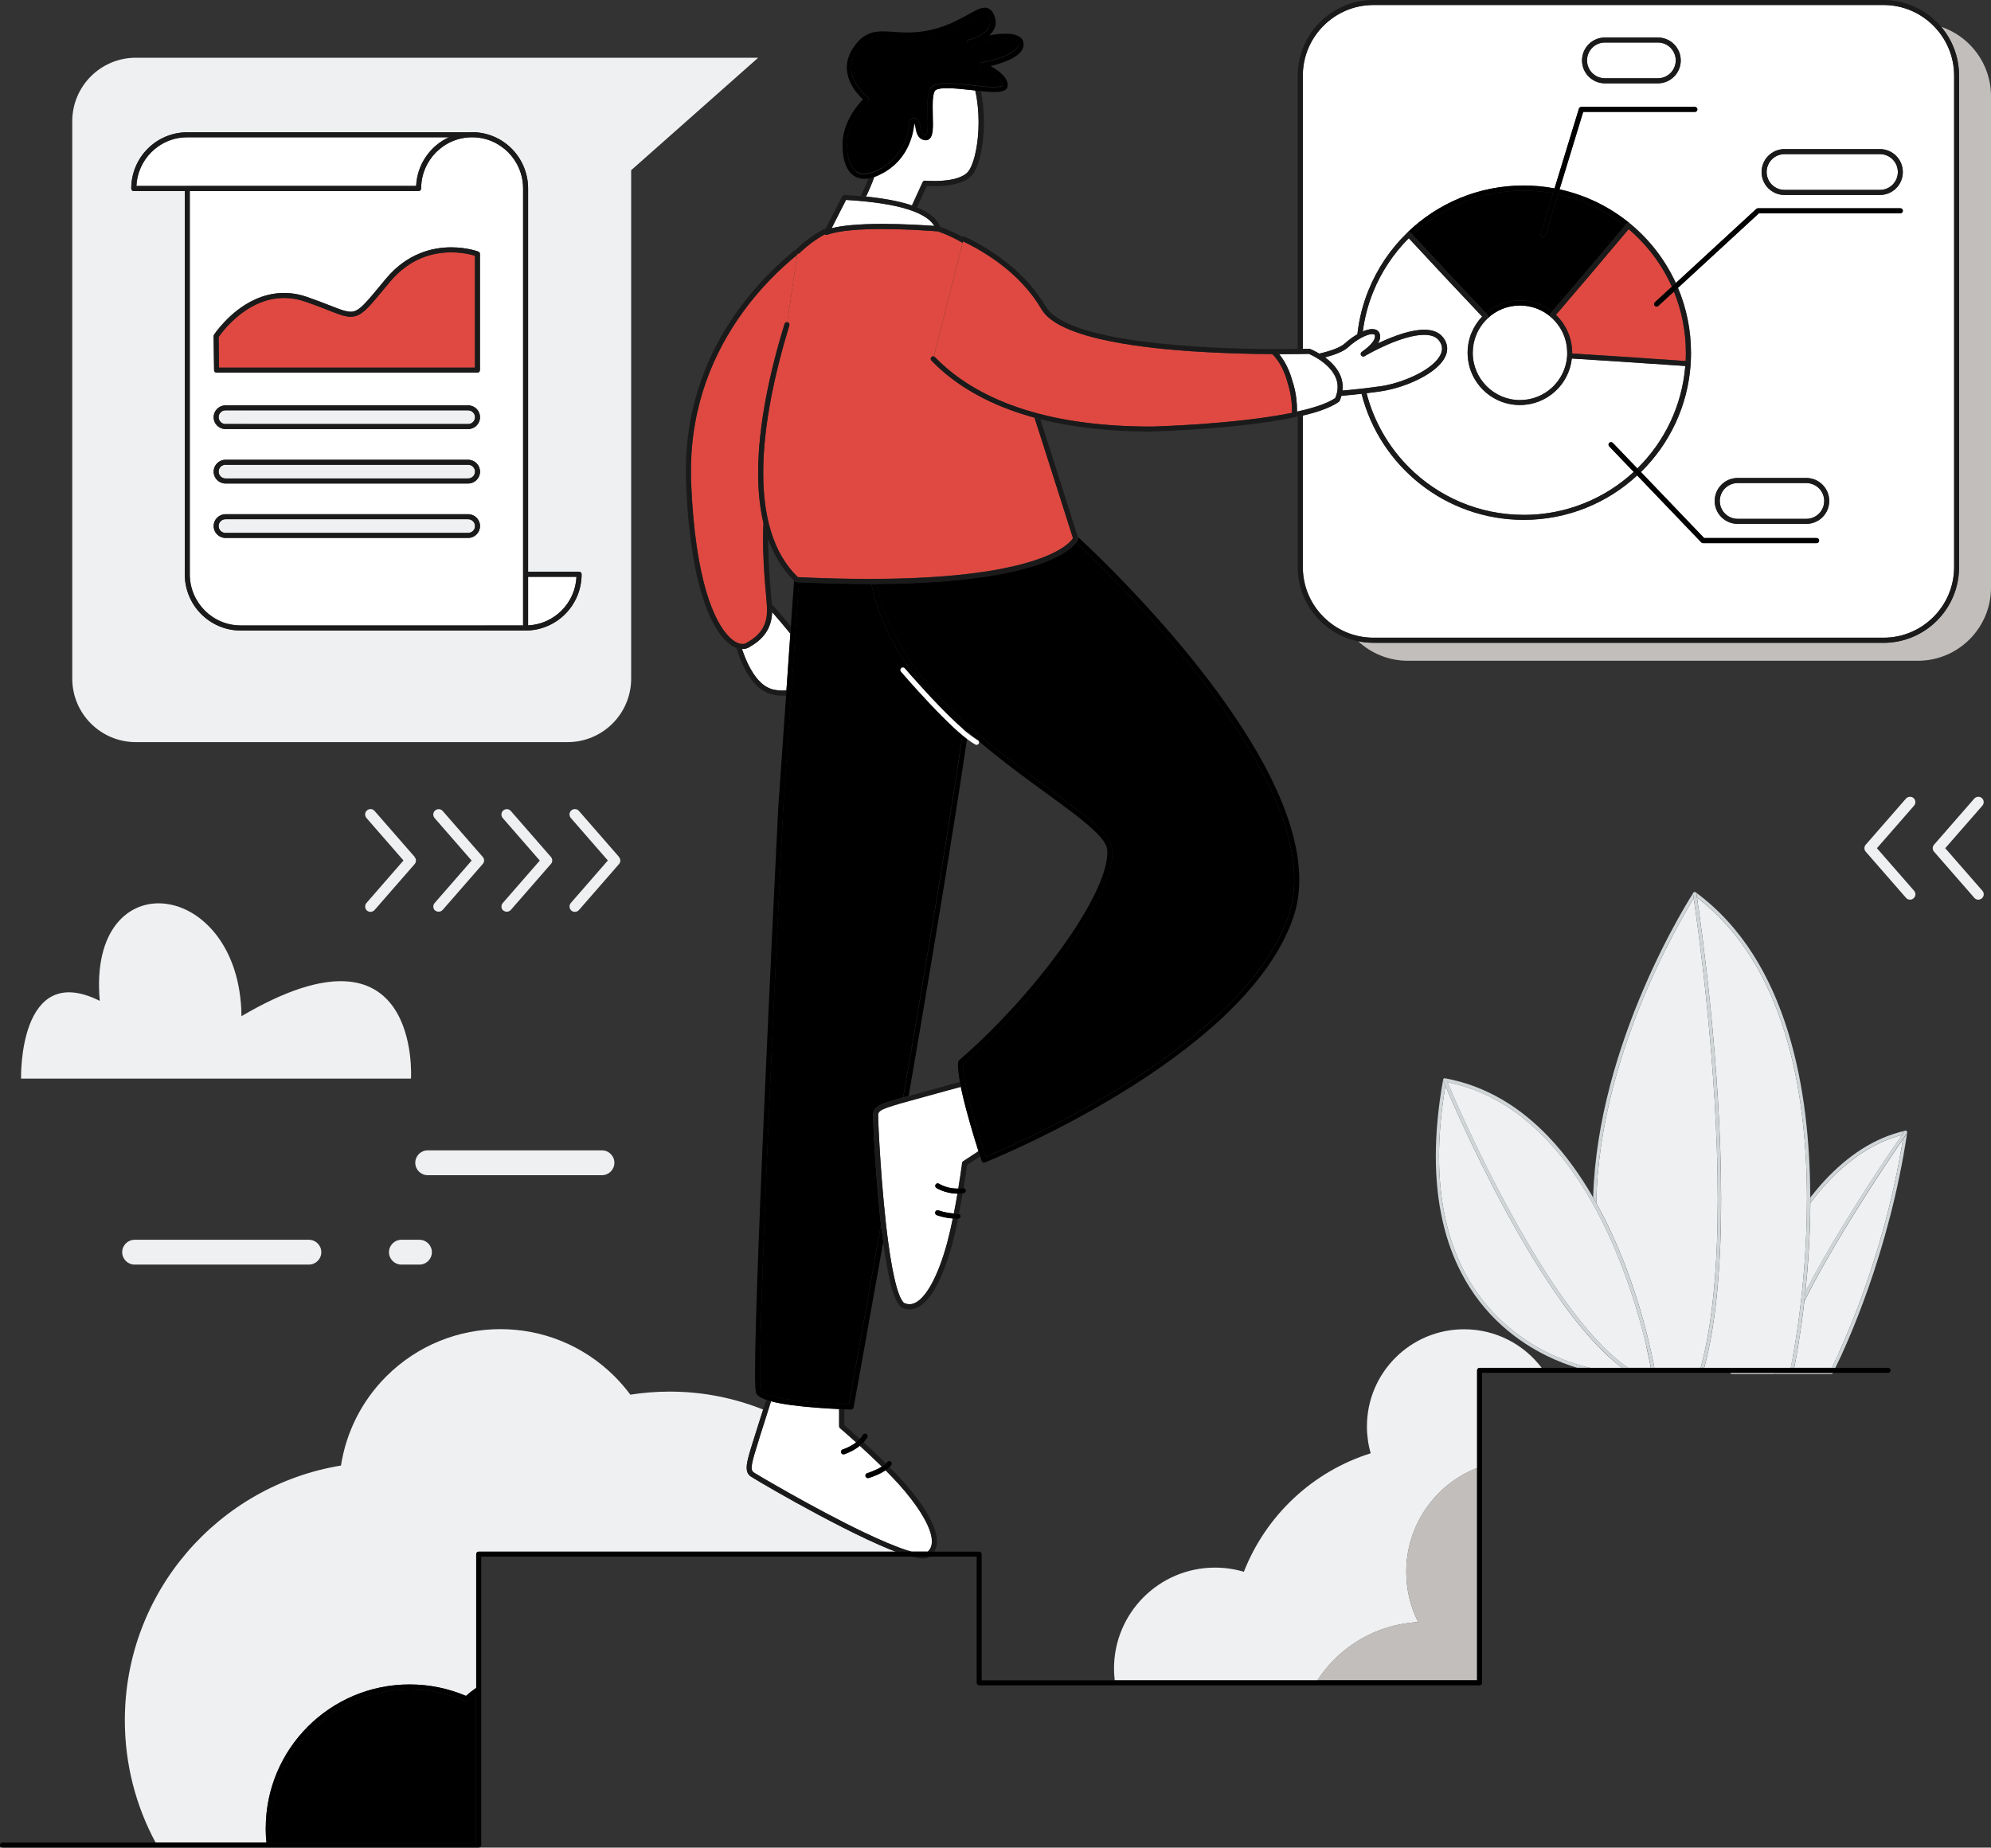 <?xml version="1.0" encoding="UTF-8"?> <svg xmlns="http://www.w3.org/2000/svg" width="246.87" height="229.15" viewBox="0 0 246.87 229.15"><rect x="0" y="0" width="246.87" height="229.15" fill="#333333" stroke="none"/><defs><style> .cls-1 { fill: #fff; } .cls-2 { fill: #e04941; } .cls-3 { fill: #c1bebc; } .cls-4 { fill: none; } .cls-5 { fill: #eff0f1; } .cls-6 { fill: #1a1a1a; } .cls-7 { fill: #d0d5d8; } </style></defs><g id="BG"></g><g id="Layer_1" data-name="Layer 1"><g><path class="cls-4" d="M95.47,72.11c.09,1.22,.19,2.21,.24,2.86,.31,.33,.66,.72,1.02,1.15,.42,.49,.88,1.03,1.33,1.58l.4-5.68c-1.46-1.42-2.51-3.18-3.22-5.15h0c0,1.91,.11,3.75,.23,5.25Z"></path><path class="cls-4" d="M121.04,91.66c-.34-.29-.67-.58-1.01-.88l-.02,.14c.38,.31,.73,.56,1.03,.74Z"></path><path class="cls-4" d="M121.35,92.2c-.08,.15-.27,.21-.42,.12-.31-.17-.66-.41-1.03-.69-.05,.35-.1,.7-.16,1.06-1.55,10.31-3.61,22.85-5.67,34.97-.47,2.78-.95,5.54-1.41,8.25,1.03-.29,2.29-.64,3.52-.97,1.02-.28,2.02-.55,2.84-.78-.15-.81-.24-1.52-.24-2.08,0-.13,0-.26,.02-.38,0-.08,.05-.15,.11-.21,3.45-2.97,6.91-6.58,9.88-10.22,2.97-3.64,5.45-7.3,6.95-10.38,1-2.05,1.56-3.84,1.56-5.13,0-.14,0-.28-.02-.41-.04-.39-.29-.9-.77-1.47-.48-.57-1.16-1.21-2.01-1.91-1.69-1.4-4.01-3.04-6.58-4.93-2.08-1.53-4.33-3.23-6.55-5.11,.03,.08,.02,.17-.02,.25Z"></path><path class="cls-5" d="M16.84,92.04h53.54c4.35,0,7.88-3.53,7.88-7.88V21.11l15.75-13.95H16.84c-4.35,0-7.88,3.53-7.88,7.88V84.16c0,4.35,3.53,7.88,7.88,7.88ZM23.22,16.4H58.54c3.84,0,6.94,3.12,6.94,6.98v47.53h6.32c.08,0,.16,.03,.22,.09s.09,.14,.09,.22c0,3.85-3.11,6.98-6.95,6.98H29.85c-3.84,0-6.94-3.12-6.94-6.98V23.69h-6.32c-.08,0-.16-.03-.22-.09s-.09-.14-.09-.22c0-3.85,3.11-6.98,6.95-6.98Z"></path><path class="cls-3" d="M240.69,3.32c1.39,1.64,2.22,3.75,2.22,6.06v60.96c0,5.18-4.2,9.38-9.38,9.38h-63.24c-.65,0-1.28-.07-1.89-.19,1.62,1.5,3.78,2.42,6.16,2.42h63.24c5.01,0,9.07-4.06,9.07-9.07V11.92c0-4-2.59-7.39-6.18-8.6Z"></path><path class="cls-5" d="M235.81,140.77c-3.47,.91-6.45,2.99-9,5.65-.83,.87-1.61,1.8-2.34,2.77-.02,4.05-.28,7.82-.61,11.02,1.45-2.79,3.12-5.69,4.77-8.38,3.18-5.22,6.22-9.66,7.19-11.05Z"></path><path class="cls-5" d="M227.96,167.87c.66-1.44,1.57-3.55,2.56-6.19,1.91-5.1,4.12-12.19,5.43-20.39-.22,.32-.5,.73-.84,1.23-.84,1.24-2.02,3-3.34,5.06-2.56,3.99-5.69,9.1-8.04,13.79-.48,4.17-1.04,7.19-1.26,8.27h4.66l.06-.12c.19-.38,.45-.93,.79-1.65Z"></path><path class="cls-7" d="M236.47,140.33s.02,.04,.02,.06c0-.02-.01-.04-.02-.06Z"></path><path class="cls-7" d="M236.34,140.24s.05,.02,.07,.03c-.02-.01-.04-.02-.07-.03Z"></path><path class="cls-7" d="M236.44,140.29h-.02s.04,.02,.05,.04c0-.01-.02-.03-.03-.04Z"></path><path class="cls-7" d="M236.27,140.23s.04,0,.06,0c-.02,0-.04,0-.06,0Z"></path><path class="cls-7" d="M224.46,149.19c.74-.97,1.52-1.9,2.34-2.77,2.54-2.66,5.53-4.74,9-5.65,.2-.29,.32-.46,.32-.46h0s.08-.07,.13-.08h0c-3.92,.88-7.24,3.21-10,6.18-.62,.67-1.21,1.38-1.78,2.1,0,.08,0,.16,0,.23,0,.15,0,.29,0,.44Z"></path><path class="cls-7" d="M220.07,170.4c-.07-.01-.13-.07-.15-.13h-5.38s.01,.04,.03,.06c.04,.05,.1,.08,.16,.08h12.35c.08,0,.15-.04,.18-.11v-.02h-6.96c-.04,.09-.13,.15-.23,.13Z"></path><path class="cls-7" d="M236.37,140.69c-.06,.09-.15,.22-.27,.39-.05,.07-.1,.14-.15,.22-1.31,8.19-3.51,15.29-5.43,20.39-.99,2.64-1.9,4.75-2.56,6.19-.33,.72-.6,1.28-.79,1.65l-.06,.12h.46c1.37-2.78,6.68-14.24,8.91-29.18,0-.02,0-.04,0-.06,0,.05,0,.1-.03,.15,0,0-.03,.05-.09,.13Z"></path><path class="cls-7" d="M220.07,170.4c.1,.02,.19-.04,.23-.13h-.38c.03,.07,.08,.12,.15,.13Z"></path><path class="cls-7" d="M236.12,140.32s-.11,.16-.32,.46c-.97,1.39-4.01,5.83-7.19,11.05-1.64,2.69-3.32,5.59-4.77,8.38-.04,.4-.08,.79-.13,1.16,2.36-4.68,5.48-9.8,8.04-13.79,1.32-2.06,2.5-3.82,3.34-5.06,.34-.5,.62-.91,.84-1.23,.05-.08,.11-.15,.15-.22,.12-.17,.21-.3,.27-.39,.06-.09,.09-.13,.09-.13,.03-.05,.04-.1,.03-.15h0s-.01-.06-.02-.08h0s-.03-.04-.05-.06h-.01s-.04-.03-.07-.04h-.01s-.04,0-.06,0h-.01c-.05,.01-.1,.04-.13,.09h0Z"></path><path class="cls-5" d="M210.01,111.42c-.07,.11-.15,.23-.23,.38-.34,.56-.82,1.37-1.4,2.42-1.16,2.09-2.71,5.09-4.26,8.71-3.02,7.06-6.03,16.51-6.19,26.27,.76,1.36,1.44,2.73,2.06,4.1,3.42,7.53,4.84,14.69,5.14,16.34h5.74c1.56-5.66,2.12-13.17,2.12-20.92,0-16.47-2.49-34.01-2.98-37.3Z"></path><path class="cls-5" d="M222.29,168.33c.2-1.07,.46-2.63,.72-4.55,.52-3.84,1.04-9.16,1.04-15.02,0-6.65-.67-14-2.76-20.74-2.04-6.57-5.43-12.54-10.87-16.7,.47,3.18,2.99,20.82,2.99,37.41,0,7.72-.55,15.21-2.1,20.92h10.73l.02-.08c.06-.28,.14-.7,.24-1.24Z"></path><path class="cls-7" d="M210.15,110.64s.02,0,.04,0c-.01,0-.02,0-.04,0Z"></path><path class="cls-7" d="M210.42,111.31c5.43,4.16,8.83,10.13,10.87,16.7,2.09,6.73,2.76,14.09,2.76,20.74,0,5.87-.52,11.18-1.04,15.02-.26,1.92-.52,3.48-.72,4.55-.1,.54-.18,.95-.24,1.24l-.02,.08h.43c.22-1.08,.79-4.1,1.26-8.27,.04-.38,.09-.77,.13-1.16,.33-3.19,.59-6.97,.61-11.02,0-.15,0-.29,0-.44,0-.08,0-.16,0-.23-.02-6.61-.69-13.91-2.78-20.63-2.11-6.79-5.66-12.98-11.42-17.22h0s.07,.08,.08,.14c0,0,.03,.18,.08,.51Z"></path><path class="cls-7" d="M210,110.69s.01-.02,.02-.02c0,0-.01,.01-.02,.02Z"></path><path class="cls-7" d="M210.1,110.63s-.02,0-.03,.01c.01,0,.02-.01,.04-.01h0Z"></path><path class="cls-7" d="M197.93,149.2c.16-9.76,3.17-19.21,6.19-26.27,1.55-3.63,3.1-6.62,4.26-8.71,.58-1.04,1.06-1.86,1.4-2.42,.09-.14,.17-.27,.23-.38-.02-.13-.04-.24-.05-.33-.02-.15-.03-.22-.03-.22h0c0-.05,0-.11,.04-.15h0s-3.12,4.77-6.23,12.05c-2.96,6.92-5.92,16.13-6.2,25.73,.14,.23,.27,.47,.4,.71Z"></path><path class="cls-5" d="M193.64,161.45c-2.68-3.74-5.2-8.03-7.38-12.09-3.57-6.67-6.21-12.72-7.04-14.68-.54,3.2-.79,6.11-.79,8.75,0,5.78,1.16,10.31,2.91,13.85,1.75,3.54,4.1,6.1,6.48,7.94,3.75,2.9,7.59,4.04,9.34,4.43h3.98c-2.54-1.89-5.09-4.82-7.51-8.2Z"></path><path class="cls-5" d="M204.17,167.07c-.43-1.87-1.12-4.47-2.12-7.41-2-5.87-5.27-13.07-10.33-18.37-3.29-3.45-7.32-6.09-12.25-7.08,.04,.1,.09,.22,.15,.35,.2,.46,.49,1.14,.86,1.99,.75,1.69,1.83,4.07,3.16,6.79,2.66,5.44,6.33,12.28,10.32,17.86,2.56,3.57,5.25,6.62,7.88,8.44h2.85c-.02-.11-.04-.23-.07-.37-.1-.52-.25-1.27-.47-2.2Z"></path><path class="cls-7" d="M179.01,133.77s0,0-.01,.01c.01,0,.02-.02,.03-.02,0,0-.01,0-.02,0Z"></path><path class="cls-7" d="M178.95,133.84s.01-.02,.02-.03c0,.01-.01,.02-.02,.03Z"></path><path class="cls-7" d="M179.32,133.86s.03,.06,.08,.18l.07,.18c4.93,.99,8.97,3.63,12.25,7.08,5.05,5.3,8.33,12.5,10.33,18.37,1,2.94,1.68,5.54,2.12,7.41,.22,.93,.37,1.68,.47,2.2,.03,.14,.05,.27,.07,.37h.42c-.3-1.66-1.73-8.82-5.14-16.34-.62-1.36-1.3-2.74-2.06-4.1-.13-.24-.26-.47-.4-.71-1.54-2.67-3.36-5.24-5.5-7.49-3.41-3.58-7.65-6.33-12.86-7.28,0,0-.01,0-.02,0,.07,0,.14,.05,.17,.13Z"></path><path class="cls-7" d="M179.07,133.74s.03,0,.04,0c-.01,0-.03,0-.04,0Z"></path><path class="cls-7" d="M197.16,169.64c-1.75-.39-5.59-1.53-9.34-4.43-2.38-1.84-4.73-4.4-6.48-7.94-1.75-3.54-2.91-8.06-2.91-13.85,0-2.64,.25-5.55,.79-8.75-.18-.43-.28-.66-.28-.66h0s-.02-.09,0-.14c0,0,0,.01,0,.02-.63,3.5-.91,6.66-.91,9.53,0,6.03,1.25,10.73,3.13,14.38,2.82,5.48,7.06,8.59,10.58,10.33,1.44,.71,2.76,1.19,3.82,1.51h1.62Z"></path><path class="cls-7" d="M178.94,134.02h0s.1,.24,.28,.66c.83,1.96,3.47,8.01,7.04,14.68,2.18,4.06,4.7,8.35,7.38,12.09,2.42,3.38,4.97,6.3,7.51,8.2h.71c-2.63-1.82-5.33-4.87-7.88-8.44-3.99-5.57-7.66-12.41-10.32-17.86-1.33-2.72-2.41-5.1-3.16-6.79-.37-.85-.67-1.52-.86-1.99-.06-.14-.11-.25-.15-.35l-.07-.18c-.05-.12-.08-.18-.08-.18-.03-.07-.1-.12-.17-.13-.01,0-.03,0-.04,0-.01,0-.03,0-.04,0,0,0-.01,0-.02,0,0,0-.01,0-.02,.01-.01,0-.02,.01-.03,.02-.01,0-.02,.02-.03,.03,0,0-.01,.02-.02,.03,0,.01-.01,.03-.02,.04-.01,.04-.01,.09,0,.14Z"></path><path class="cls-7" d="M209.93,110.87h0s.01,.08,.03,.22c.01,.08,.03,.2,.05,.33,.49,3.29,2.98,20.83,2.98,37.3,0,7.75-.55,15.26-2.12,20.92h.43c1.56-5.72,2.1-13.2,2.1-20.92,0-16.59-2.51-34.23-2.99-37.41-.05-.33-.08-.51-.08-.51,0-.06-.04-.1-.08-.14-.02-.02-.05-.03-.07-.03-.01,0-.02,0-.04,0-.02,0-.03,0-.05,0h0s-.02,0-.04,.01c-.01,0-.03,0-.04,.02,0,0-.01,.01-.02,.02-.01,.01-.03,.02-.04,.04-.03,.04-.04,.1-.04,.15Z"></path><path class="cls-5" d="M163.35,208.4c2.69-4.14,7.26-6.95,12.5-7.22-.95-1.87-1.48-3.99-1.48-6.23,0-5.86,3.64-10.87,8.78-12.89v-12.1c0-.08,.03-.16,.09-.22s.14-.09,.22-.09h7.7c-2.2-2.91-5.69-4.79-9.62-4.79-6.66,0-12.05,5.4-12.05,12.05,0,1.15,.16,2.27,.47,3.33-7.21,2.26-13,7.72-15.73,14.7-1.13-.34-2.34-.52-3.58-.52-6.92,0-12.52,5.61-12.52,12.52,0,.5,.03,.99,.09,1.47h25.15Z"></path><path class="cls-1" d="M94.92,78.53c-.52,.75-1.25,1.3-2.08,1.77-.22,.12-.48,.19-.76,.19-.03,0-.05,0-.08,0,.28,.83,.63,1.71,1.08,2.5,.46,.81,1.01,1.52,1.65,1.99,.37,.27,.76,.46,1.19,.55,.38,.08,.75,.12,1.1,.12,.17,0,.33-.01,.49-.03l.49-7.03c-.78-.95-1.58-1.91-2.26-2.68-.04,1.06-.33,1.92-.82,2.61Z"></path><path class="cls-6" d="M95.71,74.96c.01,.16,.02,.29,.03,.41,0,.11,0,.21,0,.31,0,.08,0,.16,0,.23,.68,.76,1.48,1.73,2.26,2.68l.06-.91c-.45-.55-.9-1.08-1.33-1.58-.37-.43-.71-.82-1.02-1.15Z"></path><path class="cls-6" d="M97.51,85.62c-.16,.02-.33,.03-.49,.03-.35,0-.72-.04-1.1-.12-.43-.1-.82-.29-1.19-.55-.64-.47-1.19-1.18-1.65-1.99-.45-.79-.8-1.67-1.08-2.5-.23,0-.46-.06-.71-.16,.11,.34,.23,.69,.36,1.05,.39,1.03,.9,2.09,1.57,2.96,.34,.44,.71,.83,1.14,1.14,.42,.31,.9,.54,1.42,.66,.42,.09,.84,.14,1.23,.14,.15,0,.3,0,.45-.02l.04-.63Z"></path><path class="cls-2" d="M92.08,38.77c-3.47,4.8-6.4,11.32-6.4,19.69,0,.5,.01,1,.03,1.51,.25,5.99,.96,10.31,1.86,13.35,.89,3.05,1.97,4.82,2.92,5.73,.63,.61,1.19,.82,1.59,.82,.18,0,.33-.04,.45-.11,.79-.44,1.43-.94,1.88-1.58,.45-.64,.71-1.42,.71-2.49,0-.09,0-.19,0-.29-.02-.55-.15-1.73-.26-3.24-.12-1.52-.23-3.37-.23-5.3,0-.66,.01-1.32,.04-1.99-.46-1.94-.66-4.04-.66-6.22,0-6.08,1.53-12.8,3.27-18.48h0c.05-.15,.19-.24,.34-.22l1.23-8.35c-2.05,1.68-4.52,4.05-6.77,7.16Z"></path><path class="cls-6" d="M92,80.49s.05,0,.08,0c.28,0,.54-.07,.76-.19,.83-.47,1.56-1.02,2.08-1.77,.49-.69,.78-1.55,.82-2.61,0-.08,0-.15,0-.23,0-.1,0-.21,0-.31,0-.11-.01-.25-.03-.41-.05-.65-.15-1.64-.24-2.86-.12-1.51-.23-3.35-.23-5.25h0c-.08-.22-.15-.44-.23-.67-.13-.43-.25-.87-.36-1.32-.03,.66-.04,1.33-.04,1.99,0,1.93,.11,3.78,.23,5.3,.12,1.51,.24,2.69,.26,3.24,0,.1,0,.19,0,.29,0,1.06-.27,1.85-.71,2.49-.45,.64-1.09,1.14-1.88,1.58-.12,.07-.27,.11-.45,.11-.4,0-.96-.21-1.59-.82-.94-.91-2.02-2.68-2.92-5.73-.89-3.05-1.61-7.37-1.86-13.35-.02-.51-.03-1.01-.03-1.51,0-8.37,2.93-14.89,6.4-19.69,2.24-3.11,4.72-5.48,6.77-7.16l.02-.13c-.07,0-.13-.04-.18-.09-.12-.12-.12-.32,0-.44,.06-.06,.12-.11,.18-.16-2.16,1.72-4.86,4.25-7.3,7.62-3.53,4.88-6.52,11.54-6.51,20.06,0,.5,.01,1.02,.03,1.53,.33,8.03,1.5,13.11,2.85,16.22,.68,1.55,1.4,2.61,2.11,3.29,.42,.4,.84,.68,1.24,.83,.24,.1,.48,.15,.71,.16Z"></path><path class="cls-5" d="M32.95,226.75c0-9.86,7.99-17.84,17.84-17.84,2.48,0,4.84,.51,6.98,1.42,.4-.36,.83-.69,1.27-1v-16.58c0-.08,.03-.16,.09-.22,.06-.06,.14-.09,.22-.09h51.72c-.25-.09-.51-.19-.77-.3-1.73-.7-3.74-1.66-5.77-2.69-4.07-2.06-8.21-4.41-10.23-5.61-.58-.34-.98-.59-1.17-.71-.05-.03-.08-.05-.12-.08-.16-.13-.28-.29-.34-.47-.07-.18-.09-.37-.09-.57,0-.5,.16-1.06,.33-1.72,.08-.3,.33-1.09,.65-2.12,.31-.98,.69-2.18,1.06-3.35-3.58-1.44-7.49-2.23-11.58-2.23-1.66,0-3.29,.13-4.88,.38-.59-.79-1.24-1.55-1.96-2.27-7.82-7.81-20.48-7.81-28.3,0-3.12,3.12-4.99,7.01-5.62,11.06-15.2,2.5-26.8,15.69-26.8,31.6,0,5.48,1.38,10.64,3.81,15.15h13.74c-.06-.58-.09-1.17-.09-1.77Z"></path><path d="M58.04,210.93c-.09,.08-.22,.11-.34,.06-2.12-.93-4.46-1.45-6.92-1.45-4.76,0-9.06,1.93-12.18,5.04-3.12,3.12-5.04,7.42-5.04,12.17,0,.6,.03,1.19,.09,1.77h25.38v-18.42c-.35,.26-.68,.53-1,.83Z"></path><path d="M50.79,208.91c-9.86,0-17.84,7.99-17.84,17.84,0,.6,.03,1.19,.09,1.77h.63c-.06-.58-.09-1.17-.09-1.77,0-4.76,1.93-9.06,5.04-12.17,3.12-3.12,7.42-5.04,12.18-5.04,2.46,0,4.8,.52,6.92,1.45,.11,.05,.25,.03,.34-.06,.32-.29,.65-.57,1-.83v18.42h0v-19.19c-.44,.31-.87,.64-1.27,1-2.15-.91-4.5-1.42-6.98-1.42Z"></path><path class="cls-1" d="M162.32,43.26s.09,0,.12,.02c.01,0,.5,.2,1.14,.58,.52-.12,1.04-.26,1.51-.42,.72-.24,1.33-.54,1.66-.84,.49-.45,1.03-.84,1.56-1.14,.21-1.92,.68-3.75,1.38-5.48,1.09-2.7,2.73-5.12,4.79-7.12h0c3.73-3.63,8.83-5.86,14.45-5.86,1.31,0,2.59,.12,3.83,.36l3.02-9.88c.04-.13,.16-.22,.3-.22h14.08c.17,0,.31,.14,.31,.31s-.14,.31-.31,.31h-13.85l-2.93,9.6c3.27,.71,6.24,2.19,8.74,4.24h0c2.41,1.98,4.36,4.5,5.68,7.37l9.97-9.19c.06-.05,.13-.08,.21-.08h17.66c.17,0,.31,.14,.31,.31s-.14,.31-.31,.31h-17.54l-10.04,9.25c1.04,2.47,1.62,5.19,1.62,8.04,0,.46-.01,.91-.04,1.37h0c-.34,5.25-2.64,9.97-6.17,13.43l7.83,8.18h13.95c.17,0,.31,.14,.31,.31s-.14,.31-.31,.31h-14.08c-.08,0-.17-.04-.23-.1l-7.93-8.28c-3.7,3.42-8.64,5.51-14.07,5.51-9.7,0-17.84-6.65-20.11-15.64-.94,.11-1.78,.19-2.49,.25-.06,.2-.13,.41-.22,.62-.02,.05-.06,.1-.1,.13-.58,.41-1.36,.77-2.28,1.09-.66,.23-1.4,.43-2.19,.62v18.79c0,2.42,.98,4.61,2.57,6.19,1.59,1.59,3.77,2.57,6.19,2.57h63.24c2.42,0,4.61-.98,6.19-2.57,1.59-1.59,2.57-3.77,2.57-6.19V9.38c0-2.42-.98-4.61-2.57-6.19-1.59-1.59-3.77-2.57-6.19-2.57h-63.24c-2.42,0-4.61,.98-6.19,2.57-1.59,1.59-2.57,3.77-2.57,6.19V43.28c.23,0,.42,0,.55-.01,.16,0,.25,0,.25,0Zm61.65,21.71h-8.51c-1.57,0-2.84-1.27-2.85-2.84,0-1.57,1.27-2.84,2.85-2.85h8.51c1.57,0,2.84,1.27,2.84,2.85,0,1.57-1.27,2.84-2.84,2.84Zm-18.41-54.63h-6.56c-1.57,0-2.84-1.27-2.84-2.84,0-1.57,1.27-2.84,2.84-2.84h6.56c1.57,0,2.84,1.27,2.84,2.84,0,1.57-1.27,2.84-2.84,2.84Zm27.53,13.84h-11.83c-1.57,0-2.84-1.27-2.84-2.84,0-1.57,1.27-2.84,2.84-2.85h11.83c1.57,0,2.84,1.27,2.84,2.85,0,1.57-1.27,2.84-2.84,2.84Z"></path><path class="cls-1" d="M194.32,43.75c0-1.78-.79-3.36-2.04-4.44h0c-1.03-.88-2.36-1.42-3.82-1.42-1.56,0-2.98,.61-4.03,1.61h0c-.59,.56-1.07,1.25-1.38,2.01h0c-.29,.69-.44,1.44-.44,2.24,0,1.62,.66,3.08,1.72,4.14,1.06,1.06,2.52,1.72,4.14,1.72,3.11,0,5.66-2.43,5.85-5.5h0c0-.12,.01-.24,.01-.36Z"></path><path class="cls-6" d="M233.53,79.73c5.18,0,9.38-4.2,9.38-9.38V9.38c0-2.31-.84-4.43-2.22-6.06C238.97,1.29,236.4,0,233.53,0h-63.24c-5.18,0-9.38,4.2-9.38,9.38V43.29c.24,0,.44,0,.62,0V9.38c0-2.42,.98-4.61,2.57-6.19,1.59-1.59,3.77-2.57,6.19-2.57h63.24c2.42,0,4.61,.98,6.19,2.57,1.59,1.59,2.57,3.77,2.57,6.19v60.96c0,2.42-.98,4.61-2.57,6.19-1.59,1.59-3.77,2.57-6.19,2.57h-63.24c-2.42,0-4.61-.98-6.19-2.57-1.59-1.59-2.57-3.77-2.57-6.19v-18.79c-.2,.05-.41,.1-.62,.14v18.65c0,4.54,3.22,8.32,7.5,9.19,.61,.12,1.24,.19,1.89,.19h63.24Z"></path><path d="M192.45,38.64c2.54-2.97,5.88-6.88,9.01-10.62-2.38-1.9-5.19-3.27-8.27-3.93l-1.56,5.1h0c-.05,.17-.23,.26-.39,.21-.17-.05-.26-.23-.21-.39l1.54-5.04c-1.18-.22-2.4-.33-3.64-.33-5.34,0-10.19,2.08-13.79,5.47,3.04,3.29,6.46,6.93,9.1,9.72,1.13-.98,2.61-1.57,4.23-1.57,1.5,0,2.89,.51,3.99,1.37Z"></path><path d="M188.47,37.89c1.46,0,2.8,.53,3.82,1.42h0c-.13-.11-.15-.31-.03-.44l.2-.23c-1.1-.86-2.48-1.37-3.99-1.37-1.61,0-3.09,.59-4.23,1.57l.21,.22c.12,.13,.11,.32-.01,.44h0c1.05-1,2.47-1.61,4.03-1.61Z"></path><path d="M174.71,28.78c.08,0,.16,.04,.22,.1,.07,.07,.14,.15,.21,.23,3.6-3.39,8.45-5.47,13.79-5.47,1.24,0,2.46,.11,3.64,.33l.18-.6c-1.24-.23-2.52-.36-3.83-.36-5.62,0-10.71,2.23-14.45,5.86h0c.06-.06,.14-.09,.23-.09Z"></path><path d="M193.19,24.09c3.08,.66,5.9,2.03,8.27,3.93,.07-.08,.14-.16,.21-.25,.11-.13,.31-.15,.44-.04-2.49-2.05-5.47-3.53-8.74-4.24l-.18,.6Z"></path><path class="cls-2" d="M207.56,36.16l-1.94,1.78h0c-.13,.12-.32,.11-.44-.02-.12-.13-.11-.32,.02-.44l2.1-1.93c-1.24-2.76-3.08-5.2-5.36-7.13-3.13,3.74-6.47,7.66-9.02,10.63,1.24,1.18,2.02,2.85,2.02,4.7,0,.03,0,.06,0,.09,.94,.06,1.94,.12,2.99,.19,2.92,.19,6.23,.4,9.46,.63,.54,.04,1.08,.07,1.61,.11,.02-.34,.03-.67,.03-1.01,0-2.69-.53-5.25-1.48-7.59Z"></path><path class="cls-6" d="M201.67,27.77c-.07,.08-.14,.16-.21,.25-3.13,3.74-6.47,7.65-9.01,10.62l-.2,.23c-.11,.13-.1,.33,.03,.44h0c1.25,1.08,2.04,2.66,2.04,4.44,0,.12,0,.24-.01,.36h0c0-.08,.04-.16,.1-.21,.06-.06,.14-.08,.23-.08l.3,.02s0-.06,0-.09c0-1.85-.78-3.52-2.02-4.7,2.54-2.97,5.88-6.89,9.02-10.63,2.28,1.94,4.12,4.37,5.36,7.13l.48-.44c-1.32-2.87-3.27-5.39-5.68-7.37h0c-.13-.11-.33-.09-.44,.04Z"></path><path class="cls-6" d="M207.4,44.65c-3.24-.22-6.54-.44-9.46-.63,2.92,.19,6.23,.4,9.46,.63Z"></path><path class="cls-6" d="M207.56,36.16c.96,2.34,1.48,4.91,1.48,7.59,0,.34-.01,.68-.03,1.01l.32,.02c.17,.01,.3,.16,.29,.33,.03-.45,.04-.91,.04-1.37,0-2.85-.58-5.57-1.62-8.04l-.49,.45Z"></path><path class="cls-1" d="M188.93,63.86c5.27,0,10.06-2.02,13.64-5.33l-3.04-3.17h0c-.12-.12-.12-.32,0-.44,.12-.12,.32-.12,.44,0l3.04,3.17c3.35-3.29,5.55-7.75,5.95-12.71-.54-.04-1.07-.08-1.62-.11-4.4-.3-8.93-.59-12.45-.82-.35,3.25-3.1,5.77-6.44,5.77-3.58,0-6.48-2.9-6.48-6.48,0-.88,.17-1.71,.49-2.48h0c.31-.75,.76-1.43,1.31-2.01-2.64-2.8-6.05-6.43-9.1-9.72-1.89,1.89-3.4,4.16-4.42,6.68-.63,1.55-1.06,3.19-1.28,4.9,.14-.06,.28-.12,.41-.16,.28-.09,.54-.14,.78-.14,.16,0,.32,.02,.47,.09,.15,.06,.28,.18,.37,.32,.06,.1,.1,.21,.11,.32,.01,.06,.02,.13,.02,.19,0,.31-.12,.6-.27,.85,.92-.44,2.05-.92,3.19-1.26,.87-.26,1.74-.43,2.54-.43,.47,0,.91,.06,1.32,.21,.4,.15,.76,.4,1.03,.75,.34,.44,.5,.91,.5,1.38,0,.34-.08,.67-.23,.98-.15,.31-.35,.61-.61,.9-.51,.57-1.21,1.1-2.02,1.56-1.61,.93-3.65,1.61-5.46,1.87-.58,.08-1.14,.16-1.68,.22,.91,3.54,2.76,6.7,5.26,9.2,3.64,3.64,8.67,5.89,14.22,5.89Z"></path><polygon class="cls-6" points="182.47 41.27 182.47 41.27 182.47 41.27 182.47 41.27"></polygon><path class="cls-6" d="M168.98,41.13c.22-1.71,.66-3.35,1.28-4.9,1.02-2.52,2.53-4.79,4.42-6.68,3.04,3.29,6.45,6.92,9.1,9.72-.55,.58-1,1.26-1.31,2.01-.32,.76-.49,1.6-.49,2.48,0,3.58,2.9,6.48,6.48,6.48,3.34,0,6.09-2.53,6.44-5.77,3.52,.22,8.05,.51,12.45,.82,.54,.04,1.08,.07,1.62,.11-.4,4.96-2.6,9.42-5.95,12.71l.43,.45c3.53-3.46,5.83-8.18,6.17-13.43h0c.01-.17-.12-.32-.29-.33l-.32-.02c-.53-.04-1.07-.07-1.61-.11-3.24-.22-6.54-.44-9.46-.63-1.06-.07-2.06-.13-2.99-.19l-.3-.02c-.08,0-.16,.02-.23,.08-.06,.06-.1,.13-.1,.22h0c-.19,3.07-2.73,5.5-5.85,5.5-1.62,0-3.08-.66-4.14-1.72-1.06-1.06-1.72-2.52-1.72-4.14,0-.79,.16-1.55,.44-2.24h0c.32-.77,.79-1.45,1.38-2.01h0c.13-.12,.13-.32,.01-.44l-.21-.22c-2.64-2.8-6.06-6.43-9.1-9.72-.07-.08-.14-.15-.21-.23-.06-.06-.14-.1-.22-.1s-.17,.03-.23,.09h0c-2.06,2-3.7,4.42-4.79,7.12-.7,1.72-1.17,3.56-1.38,5.48,.23-.13,.45-.25,.67-.34Z"></path><path class="cls-6" d="M202.57,58.53c-3.59,3.31-8.38,5.33-13.64,5.33-5.56,0-10.58-2.25-14.22-5.89-2.5-2.5-4.35-5.66-5.26-9.2-.21,.03-.42,.05-.63,.07,2.27,8.99,10.41,15.64,20.11,15.64,5.43,0,10.38-2.09,14.07-5.51l-.43-.45Z"></path><path d="M207.3,35.55l-2.1,1.93c-.13,.12-.14,.31-.02,.44,.12,.13,.31,.14,.44,.02h0l1.94-1.78,.49-.45,10.04-9.25h17.54c.17,0,.31-.14,.31-.31s-.14-.31-.31-.31h-17.66c-.08,0-.15,.03-.21,.08l-9.97,9.19-.48,.44Z"></path><path d="M192.57,23.96l-1.54,5.04c-.05,.17,.04,.34,.21,.39,.17,.05,.34-.04,.39-.21h0l1.56-5.1,.18-.6,2.93-9.6h13.85c.17,0,.31-.14,.31-.31s-.14-.31-.31-.31h-14.08c-.14,0-.26,.09-.3,.22l-3.02,9.88-.18,.6Z"></path><path d="M203.02,58.1l-3.04-3.17c-.12-.12-.32-.13-.44,0-.12,.12-.13,.32,0,.44h0l3.04,3.17,.43,.45,7.93,8.28c.06,.06,.14,.1,.23,.1h14.08c.17,0,.31-.14,.31-.31s-.14-.31-.31-.31h-13.95l-7.83-8.18-.43-.45Z"></path><path class="cls-1" d="M207.13,5.92c-.4-.4-.96-.65-1.57-.65h-6.56c-.61,0-1.17,.25-1.57,.65-.4,.4-.65,.96-.65,1.57,0,.61,.25,1.17,.65,1.57,.4,.4,.96,.65,1.57,.65h6.56c.61,0,1.17-.25,1.57-.65,.4-.4,.65-.96,.65-1.57,0-.61-.25-1.17-.65-1.57Z"></path><path class="cls-6" d="M205.56,4.65h-6.56c-1.57,0-2.84,1.27-2.84,2.84,0,1.57,1.27,2.84,2.84,2.84h6.56c1.57,0,2.84-1.27,2.84-2.84,0-1.57-1.27-2.84-2.84-2.84Zm0,5.06h-6.56c-.61,0-1.17-.25-1.57-.65-.4-.4-.65-.96-.65-1.57,0-.61,.25-1.17,.65-1.57,.4-.4,.96-.65,1.57-.65h6.56c.61,0,1.17,.25,1.57,.65,.4,.4,.65,.96,.65,1.57,0,.61-.25,1.17-.65,1.57-.4,.4-.96,.65-1.57,.65Z"></path><path class="cls-1" d="M234.67,19.77c-.4-.4-.96-.65-1.57-.65h-11.83c-.61,0-1.17,.25-1.57,.65-.4,.4-.65,.96-.65,1.57,0,.61,.25,1.17,.65,1.57,.4,.4,.96,.65,1.57,.65h11.83c.61,0,1.17-.25,1.57-.65,.4-.4,.65-.96,.65-1.57,0-.61-.25-1.17-.65-1.57Z"></path><path class="cls-6" d="M233.1,18.49h-11.83c-1.57,0-2.84,1.27-2.84,2.85,0,1.57,1.27,2.84,2.84,2.84h11.83c1.57,0,2.84-1.27,2.84-2.84,0-1.57-1.27-2.84-2.84-2.85Zm0,5.06h-11.83c-.61,0-1.17-.25-1.57-.65-.4-.4-.65-.96-.65-1.57,0-.61,.25-1.17,.65-1.57,.4-.4,.96-.65,1.57-.65h11.83c.61,0,1.17,.25,1.57,.65,.4,.4,.65,.96,.65,1.57,0,.61-.25,1.17-.65,1.57-.4,.4-.96,.65-1.57,.65Z"></path><path class="cls-1" d="M225.54,60.56c-.4-.4-.96-.65-1.57-.65h-8.51c-.61,0-1.17,.25-1.57,.65-.4,.4-.65,.96-.65,1.57,0,.61,.25,1.17,.65,1.57,.4,.4,.96,.65,1.57,.65h8.51c.61,0,1.17-.25,1.57-.65,.4-.4,.65-.96,.65-1.57,0-.61-.25-1.17-.65-1.57Z"></path><path class="cls-6" d="M223.97,59.28h-8.51c-1.57,0-2.84,1.27-2.85,2.85,0,1.57,1.27,2.84,2.85,2.84h8.51c1.57,0,2.84-1.27,2.84-2.84,0-1.57-1.27-2.84-2.84-2.85Zm0,5.07h-8.51c-.61,0-1.17-.25-1.57-.65-.4-.4-.65-.96-.65-1.57,0-.61,.25-1.17,.65-1.57,.4-.4,.96-.65,1.57-.65h8.51c.61,0,1.17,.25,1.57,.65,.4,.4,.65,.96,.65,1.57,0,.61-.25,1.17-.65,1.57-.4,.4-.96,.65-1.57,.65Z"></path><path class="cls-1" d="M114.73,22.41h.08c.05,.01,.13,.02,.22,.02,.19,.01,.47,.02,.79,.02,.53,0,1.2-.03,1.86-.13,.66-.1,1.31-.29,1.79-.57,.33-.19,.58-.42,.73-.7h0c.32-.53,.62-1.38,.81-2.41,.2-1.03,.32-2.24,.32-3.49,0-1.32-.13-2.68-.42-3.93-.17-.02-.35-.04-.52-.06-1.06-.12-2.14-.23-2.99-.23-.32,0-.61,.02-.85,.05-.24,.04-.42,.09-.53,.16-.07,.04-.11,.08-.13,.12-.1,.16-.18,.44-.22,.78-.05,.34-.06,.75-.06,1.17,0,.69,.04,1.43,.04,2.09,0,.34,0,.65-.04,.93-.03,.28-.09,.53-.2,.74-.07,.14-.19,.27-.35,.35-.09,.04-.2,.07-.3,.07-.04,0-.09,0-.13-.01-.22-.04-.41-.12-.56-.25-.15-.12-.25-.28-.33-.44-.15-.31-.19-.65-.25-.92-.03-.18-.07-.34-.11-.42-.02-.05-.04-.07-.05-.07-.02,.26-.07,.68-.19,1.21-.2,.85-.59,1.95-1.38,2.99-.53,.69-1.23,1.36-2.16,1.89-.43,.25-.84,.44-1.22,.57-.3,.86-.66,1.67-1.02,2.43,1.38,.14,2.64,.33,3.75,.57,.71,.16,1.36,.33,1.95,.53l1.32-2.89c.06-.12,.18-.19,.31-.18Z"></path><path class="cls-6" d="M120.93,11.22c.29,1.24,.42,2.61,.42,3.93,0,1.25-.11,2.46-.32,3.49-.2,1.03-.49,1.88-.81,2.4h0c-.16,.29-.41,.52-.73,.71-.49,.28-1.13,.47-1.79,.57-.66,.1-1.33,.13-1.86,.13-.33,0-.6-.01-.79-.02-.1,0-.17-.01-.22-.01h-.08c-.13-.02-.26,.05-.31,.18l-1.32,2.89c.2,.07,.4,.14,.59,.22l1.21-2.65c.2,.01,.53,.03,.93,.03,.74,0,1.74-.05,2.66-.28,.46-.12,.91-.28,1.31-.51,.39-.23,.73-.53,.96-.92h0c.39-.64,.68-1.54,.89-2.61,.21-1.08,.33-2.32,.33-3.61,0-1.29-.12-2.62-.38-3.86-.21-.02-.43-.04-.66-.07Z"></path><path class="cls-6" d="M107.4,24.37c.36-.75,.71-1.57,1.02-2.43-.26,.09-.5,.16-.74,.2-.29,.76-.61,1.49-.94,2.16,.22,.02,.45,.04,.66,.06Z"></path><path class="cls-1" d="M94.15,178.37c-.32,1.02-.57,1.82-.64,2.09-.18,.65-.31,1.19-.31,1.55,0,.14,.02,.26,.05,.34,.03,.09,.08,.15,.15,.21h0l.02,.02s.05,.03,.08,.05c.07,.04,.17,.1,.29,.18,.24,.15,.57,.35,.99,.59,.82,.48,1.96,1.14,3.27,1.87,2.63,1.47,5.98,3.28,9.02,4.74,2.03,.97,3.93,1.79,5.38,2.25,.21,.07,.4,.12,.59,.17h1.99c.15-.14,.26-.3,.35-.47,.11-.23,.16-.5,.16-.81,0-.45-.12-.97-.34-1.54-.22-.57-.53-1.18-.92-1.81-.77-1.26-1.8-2.57-2.85-3.74-.5-.56-1.06-1.14-1.64-1.72-.02,.01-.04,.03-.06,.04-.3,.2-.62,.36-.92,.5-.6,.27-1.11,.42-1.12,.42h0c-.17,.05-.34-.05-.39-.21-.05-.17,.05-.34,.21-.39h.04s.08-.04,.13-.06c.11-.04,.28-.09,.46-.17,.36-.14,.81-.35,1.19-.59-.94-.93-1.89-1.82-2.73-2.58-.28,.22-.57,.41-.83,.56-.6,.33-1.09,.48-1.1,.49h0c-.16,.05-.34-.04-.39-.21-.05-.16,.04-.34,.21-.39h.02l.06-.02s.12-.04,.21-.08c.18-.07,.43-.18,.7-.33,.22-.12,.45-.27,.67-.44-.83-.75-1.49-1.32-1.8-1.59-.13-.11-.2-.17-.2-.17-.07-.06-.11-.14-.11-.24,0,0,0-1.03,0-2.13-1.48-.07-3.85-.21-5.93-.49-.93-.13-1.8-.28-2.52-.47-.49,1.52-1.03,3.24-1.45,4.56Z"></path><path class="cls-6" d="M114.41,193.3c.16,0,.31-.01,.45-.05,.14-.03,.27-.08,.38-.17,0,0,.02-.01,.03-.02h-2.29c.55,.14,1.03,.23,1.43,.23Z"></path><path class="cls-6" d="M106.63,179.32c.83,.76,1.79,1.66,2.73,2.58,.01,0,.03-.02,.04-.03,.18-.12,.33-.24,.45-.37-.92-.91-1.85-1.79-2.68-2.55l-.08-.07c-.15,.16-.3,.3-.46,.43Z"></path><path class="cls-6" d="M92.91,180.3c-.18,.65-.33,1.21-.33,1.72,0,.2,.03,.39,.09,.57,.07,.18,.19,.34,.34,.47,.04,.03,.07,.05,.12,.08,.19,.12,.59,.37,1.17,.71,2.02,1.19,6.16,3.55,10.23,5.61,2.03,1.03,4.05,1.99,5.77,2.69,.26,.11,.52,.21,.77,.3h1.97c-.19-.05-.38-.11-.59-.17-1.45-.46-3.35-1.28-5.38-2.25-3.05-1.46-6.4-3.26-9.02-4.74-1.31-.74-2.45-1.39-3.27-1.87-.41-.24-.75-.44-.99-.59-.12-.07-.22-.13-.29-.18-.03-.02-.06-.04-.08-.05l-.02-.02h0c-.07-.06-.12-.13-.15-.21-.03-.09-.05-.2-.05-.34,0-.37,.13-.9,.31-1.55,.08-.28,.32-1.07,.64-2.09,.42-1.33,.96-3.04,1.45-4.56-.14-.04-.27-.07-.4-.11-.07-.02-.13-.04-.2-.07-.11,.34-.22,.7-.34,1.06l-.05,.15c-.37,1.17-.75,2.37-1.06,3.35-.32,1.03-.57,1.81-.65,2.12Z"></path><path class="cls-6" d="M109.81,182.35c.57,.58,1.13,1.16,1.64,1.72,1.05,1.17,2.09,2.48,2.85,3.74,.38,.63,.7,1.24,.92,1.81,.22,.57,.34,1.1,.34,1.54,0,.31-.05,.57-.16,.81-.08,.17-.19,.33-.35,.47h.8c.04-.07,.08-.13,.11-.2,.15-.33,.22-.69,.22-1.07,0-.55-.14-1.15-.38-1.77-.35-.93-.93-1.91-1.61-2.9-.68-.98-1.48-1.96-2.28-2.85-.5-.56-1.05-1.13-1.62-1.7-.14,.15-.31,.28-.48,.4Z"></path><path class="cls-6" d="M104.05,174.76c0,1.1,0,2.13,0,2.13,0,.09,.04,.18,.11,.24,0,0,.07,.06,.2,.17,.31,.27,.97,.84,1.8,1.59,.16-.13,.32-.27,.47-.42-.95-.86-1.68-1.49-1.94-1.72,0-.12,0-.32,0-.56,0-.38,0-.88,0-1.4-.18,0-.39-.02-.62-.03Z"></path><path d="M97.11,100.21s-.01,.24-.03,.64c-.02,.42-.05,1.05-.09,1.84-.08,1.59-.19,3.89-.33,6.68-.27,5.58-.63,13.15-.99,21.12-.72,15.93-1.44,33.45-1.44,39.75,0,.98,.02,1.7,.05,2.06,.01,.11,.03,.2,.03,.22,.02,.03,.06,.09,.14,.15,.08,.06,.21,.13,.36,.2,.3,.14,.72,.27,1.21,.39,.99,.23,2.26,.41,3.56,.55,2.41,.25,4.88,.35,5.67,.37,.02-.13,.05-.3,.09-.52,.09-.51,.23-1.27,.41-2.24,.35-1.95,.86-4.76,1.47-8.21,.58-3.26,1.26-7.1,2.01-11.32-.52-4.61-.82-9.58-.93-12.09-.03-.75-.05-1.28-.05-1.53,0-.06,0-.1,0-.15,.02-.23,.12-.44,.25-.61,.14-.17,.32-.3,.52-.41,.4-.22,.91-.39,1.48-.57,.15-.05,.42-.13,.79-.23,.2-.06,.44-.12,.69-.2,2.61-15.13,5.42-31.96,7.35-44.92-.34-.29-.7-.6-1.07-.94-.99-.92-2.05-2-3.02-3.03-1.94-2.06-3.53-3.92-3.54-3.93h0c-.11-.13-.1-.33,.03-.44,.13-.11,.33-.1,.44,.03,0,0,.06,.06,.16,.18s.25,.29,.44,.51c.38,.43,.92,1.04,1.55,1.73,1.26,1.39,2.89,3.11,4.36,4.47,.26,.24,.51,.46,.75,.67l.03-.17c-2.57-2.34-5.02-4.93-7.01-7.8-2.1-3.03-3.7-6.37-4.41-10.06-.12,0-.23,0-.35,0-2.61,0-5.48-.07-8.63-.21l-1.96,28Z"></path><path d="M119.75,92.69c.05-.36,.11-.71,.16-1.06-.18-.14-.37-.29-.56-.45-1.92,12.96-4.74,29.79-7.35,44.92,.2-.06,.42-.12,.65-.18h.02c.47-2.71,.94-5.47,1.41-8.26,2.06-12.13,4.13-24.66,5.67-34.97Z"></path><path d="M120.01,90.92l.02-.14c-.19-.17-.37-.33-.56-.5l-.03,.17c.19,.17,.38,.32,.56,.47Z"></path><path d="M109.32,152.54c-.03-.22-.05-.44-.08-.66-.74,4.23-1.43,8.06-2.01,11.32-.62,3.45-1.12,6.26-1.47,8.21-.18,.97-.31,1.73-.41,2.24-.04,.22-.07,.39-.09,.52-.8-.03-3.26-.12-5.67-.37-1.29-.13-2.57-.32-3.56-.55-.49-.12-.91-.25-1.21-.39-.15-.07-.27-.14-.36-.2-.08-.06-.12-.11-.14-.15,0-.02-.02-.1-.03-.22-.04-.37-.05-1.08-.05-2.06,0-6.3,.72-23.82,1.44-39.75,.36-7.97,.72-15.54,.99-21.12,.14-2.79,.25-5.08,.33-6.68,.04-.8,.07-1.42,.09-1.84,.02-.4,.03-.62,.03-.64l1.96-28c-.1,0-.2,0-.31-.01-.07,0-.15-.03-.2-.09-.04-.03-.07-.07-.11-.1l-.4,5.68-.06,.91-.49,7.03-.04,.63-.97,13.91h0s-.72,14.36-1.44,30.3c-.72,15.94-1.44,33.45-1.44,39.78,0,.7,0,1.27,.03,1.69,0,.21,.02,.38,.04,.52,0,.07,.02,.13,.03,.18,.01,.06,.02,.1,.05,.17,.08,.16,.21,.29,.35,.39,.24,.17,.54,.31,.9,.43,.07,.02,.13,.05,.2,.07,.13,.04,.26,.08,.4,.11,.72,.19,1.59,.34,2.52,.47,2.08,.28,4.45,.43,5.93,.49,.23,.01,.44,.02,.62,.03,.52,.02,.83,.03,.83,.03,.15,0,.29-.11,.32-.26,0,0,1.54-8.45,3.68-20.55-.06-.48-.13-.97-.18-1.47Z"></path><path class="cls-1" d="M111.47,136.9c-.36,.1-.63,.18-.77,.23-.43,.14-.81,.26-1.1,.39-.3,.13-.5,.27-.6,.39-.07,.09-.1,.16-.12,.27h0v.09c0,.27,.02,1.01,.07,2.05,.05,1.04,.13,2.39,.23,3.9,.21,3.03,.52,6.72,.96,9.94,.29,2.15,.64,4.08,1.03,5.46,.22,.79,.47,1.39,.7,1.72,.12,.18,.24,.27,.3,.29,.2,.08,.4,.12,.59,.12,.23,0,.45-.05,.68-.16,.23-.1,.46-.26,.68-.47,.46-.41,.9-1.02,1.31-1.75,.82-1.46,1.51-3.41,2.01-5.25,.25-.94,.49-1.98,.7-3.01-1.18-.09-1.98-.41-2-.42h0c-.16-.06-.24-.25-.17-.41,.06-.16,.25-.24,.41-.17h.04s.07,.04,.13,.06c.11,.04,.28,.09,.5,.14,.32,.08,.74,.15,1.22,.18,.17-.85,.32-1.69,.45-2.46-.02,0-.03,0-.05,0-1.48,0-2.55-.68-2.57-.7h0c-.15-.09-.19-.28-.1-.43,.09-.15,.28-.19,.43-.1h0l.03,.02s.07,.04,.12,.07c.11,.06,.27,.13,.47,.21,.4,.15,.97,.3,1.61,.3,.05,0,.1,0,.15,0,.22-1.36,.38-2.44,.44-2.91,.02-.17,.03-.26,.03-.26,.01-.09,.06-.17,.14-.22,0,0,.93-.61,1.89-1.24-.54-1.69-1.51-4.88-2.09-7.51-.04-.17-.07-.33-.1-.49-.56,.15-1.2,.33-1.88,.51-2.1,.57-4.52,1.24-5.79,1.6Z"></path><path class="cls-6" d="M118.72,148.04c-.13,.77-.28,1.61-.45,2.46,.17,.01,.34,.02,.53,.02,.04,0,.07,0,.1,.02,.17-.89,.33-1.75,.46-2.55-.22,.03-.44,.05-.64,.05Z"></path><path class="cls-6" d="M121.34,142.79c-.97,.63-1.89,1.24-1.89,1.24-.08,.05-.13,.13-.14,.22,0,0-.01,.09-.03,.26-.06,.47-.22,1.55-.44,2.91,.18,0,.36-.02,.55-.06,.03,0,.06,0,.09,0,.23-1.42,.38-2.51,.43-2.88l.23-.15c.33-.22,.85-.56,1.4-.92-.06-.17-.12-.38-.2-.62Z"></path><path class="cls-6" d="M118.15,151.12c-.21,1.03-.45,2.07-.7,3.01-.49,1.85-1.18,3.79-2.01,5.25-.41,.73-.86,1.34-1.31,1.75-.23,.21-.46,.36-.68,.47-.23,.1-.45,.16-.68,.16-.19,0-.38-.04-.59-.12-.07-.02-.18-.11-.3-.29-.23-.33-.48-.94-.7-1.72-.39-1.38-.74-3.32-1.03-5.46-.44-3.22-.75-6.91-.96-9.94-.1-1.51-.18-2.86-.23-3.9-.05-1.04-.08-1.78-.07-2.05v-.08h0c.01-.11,.05-.19,.12-.28,.1-.13,.31-.27,.6-.39,.29-.13,.67-.25,1.1-.39,.14-.04,.41-.12,.77-.23,1.27-.36,3.69-1.03,5.79-1.6,.68-.18,1.32-.36,1.88-.51-.04-.21-.08-.42-.12-.62-.82,.22-1.82,.5-2.84,.78-1.23,.34-2.49,.68-3.52,.97h-.02c-.23,.07-.45,.13-.65,.19-.25,.07-.49,.14-.69,.2-.37,.1-.64,.18-.79,.23-.57,.19-1.08,.35-1.48,.57-.2,.11-.38,.24-.52,.41-.14,.17-.23,.38-.25,.61,0,.05,0,.09,0,.15,0,.25,.02,.77,.05,1.53,.11,2.51,.41,7.48,.93,12.09,.02,.22,.05,.44,.08,.66,.06,.5,.12,.99,.18,1.47,.24,1.84,.53,3.54,.85,4.91,.21,.86,.43,1.59,.68,2.15,.12,.28,.26,.52,.4,.71,.15,.19,.31,.35,.52,.43,.27,.11,.54,.16,.81,.16,.33,0,.64-.08,.94-.21,.52-.24,.99-.65,1.42-1.18,.64-.79,1.21-1.85,1.7-3.01,.49-1.17,.9-2.44,1.24-3.68,.26-.99,.51-2.07,.73-3.15-.22,0-.43-.01-.63-.03Z"></path><path d="M127.89,96.26c2.83,2.09,5.4,3.88,7.22,5.42,1.04,.88,1.85,1.68,2.33,2.43,.26,.4,.42,.8,.46,1.19,.02,.15,.02,.31,.02,.47,0,1.47-.6,3.31-1.62,5.41-1.02,2.09-2.48,4.43-4.22,6.84-3.46,4.79-8.06,9.87-12.67,13.86,0,.06,0,.13,0,.2,0,.62,.14,1.55,.35,2.6,.22,1.05,.51,2.23,.83,3.38,.63,2.3,1.32,4.48,1.6,5.34l.02,.06c.12-.05,.29-.12,.48-.2,.51-.22,1.26-.54,2.19-.95,1.86-.84,4.46-2.07,7.42-3.64,5.92-3.14,13.28-7.64,19.02-13.07,3.83-3.62,6.93-7.64,8.42-11.93,.5-1.44,.73-2.97,.73-4.57,0-4.17-1.58-8.81-4.01-13.42-2.42-4.62-5.68-9.22-8.99-13.33-6.24-7.77-12.67-13.81-14.05-15.08-.12,.16-.3,.36-.56,.58-.6,.53-1.64,1.21-3.4,1.88-3.43,1.31-9.62,2.6-20.79,2.68,.92,4.63,3.28,8.72,6.31,12.35,3.81,4.56,8.65,8.36,12.9,11.5Z"></path><path d="M133.66,66.91s-.07,.16-.23,.37c1.38,1.27,7.8,7.32,14.05,15.08,3.31,4.12,6.56,8.71,8.99,13.33,2.42,4.62,4.01,9.25,4.01,13.42,0,1.6-.23,3.13-.73,4.57-1.49,4.29-4.59,8.31-8.42,11.93-5.74,5.43-13.1,9.93-19.02,13.07-2.96,1.57-5.56,2.8-7.42,3.64-.93,.42-1.67,.74-2.19,.95-.2,.08-.36,.15-.48,.2l-.02-.06c-.28-.86-.98-3.04-1.6-5.34-.31-1.15-.61-2.33-.83-3.38-.22-1.05-.35-1.98-.35-2.6,0-.07,0-.14,0-.2,4.61-3.99,9.21-9.07,12.67-13.86,1.74-2.41,3.2-4.75,4.22-6.84,1.02-2.09,1.62-3.94,1.62-5.41,0-.16,0-.32-.02-.47-.04-.4-.21-.79-.46-1.19-.48-.75-1.28-1.55-2.33-2.43-1.83-1.54-4.39-3.33-7.22-5.42-4.25-3.13-9.09-6.93-12.9-11.5-3.02-3.62-5.39-7.72-6.31-12.35-.21,0-.42,0-.64,0,.71,3.68,2.31,7.03,4.41,10.06,2,2.88,4.44,5.47,7.01,7.8,.19,.17,.37,.34,.56,.5,.34,.3,.67,.59,1.01,.88,.07,.04,.13,.08,.19,.11,.07,.04,.12,.1,.14,.17,2.22,1.88,4.47,3.58,6.55,5.11,2.57,1.89,4.89,3.53,6.58,4.93,.84,.7,1.53,1.34,2.01,1.91,.48,.57,.74,1.08,.77,1.47,.01,.13,.02,.27,.02,.41,0,1.3-.56,3.08-1.56,5.13-1.5,3.07-3.98,6.74-6.95,10.38-2.97,3.64-6.43,7.25-9.88,10.22-.06,.05-.1,.13-.11,.21-.01,.12-.02,.25-.02,.38,0,.56,.09,1.28,.24,2.08,.04,.2,.08,.4,.12,.62,.03,.16,.07,.33,.1,.49,.58,2.63,1.55,5.82,2.09,7.51,.08,.24,.14,.44,.2,.62,.12,.36,.19,.57,.19,.57,.03,.08,.09,.15,.16,.18,.08,.04,.17,.04,.25,0,.01,0,8.01-3.18,16.78-8.54,4.39-2.68,8.96-5.91,12.84-9.57,3.87-3.66,7.04-7.75,8.58-12.18,.53-1.52,.77-3.12,.77-4.78,0-4.47-1.74-9.35-4.32-14.17-3.88-7.22-9.67-14.31-14.5-19.6-4.48-4.91-8.12-8.26-8.63-8.72l.03,.08c.02,.07,.02,.14,0,.21Z"></path><path class="cls-2" d="M117.21,29.04c-.3-.12-.61-.24-.92-.35h-.11c-.1-.02-.25-.03-.43-.04-.37-.03-.91-.06-1.56-.1-1.3-.07-3.04-.15-4.81-.15-1.33,0-2.67,.04-3.86,.15-1.19,.11-2.22,.3-2.91,.56-.11,.04-.24,.02-.32-.06-1.1,.61-2.16,1.38-3.16,2.34-.07,.07-.17,.09-.26,.08l-.02,.13-1.23,8.35s.03,0,.05,0c.17,.05,.26,.23,.21,.39-1.73,5.64-3.25,12.32-3.24,18.3,0,2.64,.29,5.14,.99,7.35,.68,2.18,1.75,4.07,3.3,5.58,3.22,.15,6.14,.22,8.79,.22,8.4,0,14.06-.68,17.85-1.55,3.79-.87,5.72-1.92,6.66-2.66,.51-.4,.73-.7,.82-.84-.05-.16-.14-.46-.28-.88-.2-.65-.5-1.59-.87-2.74-.73-2.3-1.74-5.47-2.84-8.9-.25-.79-.51-1.6-.78-2.42-1.13-.31-2.19-.65-3.18-1.02-4.4-1.65-7.47-3.85-9.6-6.06h0c-.12-.12-.12-.32,0-.44,.08-.08,.19-.1,.29-.07l3.57-14.09c-.63-.39-1.35-.75-2.15-1.08Z"></path><path class="cls-6" d="M116.6,28.58c-.07,.08-.17,.13-.27,.12h-.04c.32,.11,.62,.23,.92,.35,.8,.33,1.52,.7,2.15,1.08l.05-.19-.06-.03c-.16-.07-.22-.26-.15-.42,.02-.05,.06-.09,.11-.12-.8-.46-1.71-.87-2.71-1.23,.02,.05,.04,.1,.05,.15,.03,.1,.01,.21-.05,.29Z"></path><path class="cls-6" d="M98.68,31.39c.05,.05,.11,.08,.18,.09,.09,.01,.19,0,.26-.08,1-.96,2.06-1.74,3.16-2.34,0,0-.02-.01-.02-.02-.09-.1-.11-.24-.05-.35l.21-.41c-1.25,.63-2.44,1.46-3.56,2.51-.06,.06-.12,.11-.18,.16-.12,.12-.13,.32,0,.44Z"></path><path class="cls-6" d="M128.27,51.82c.26,.82,.52,1.62,.78,2.42,1.1,3.43,2.11,6.59,2.84,8.9,.36,1.15,.66,2.09,.87,2.74,.13,.43,.23,.73,.28,.88-.09,.14-.31,.44-.82,.84-.94,.74-2.87,1.79-6.66,2.66-3.79,.87-9.45,1.55-17.85,1.55-2.65,0-5.57-.07-8.79-.22-1.55-1.5-2.62-3.4-3.3-5.58-.69-2.21-.99-4.71-.99-7.35,0-5.98,1.52-12.65,3.24-18.3,.05-.17-.04-.34-.21-.39-.02,0-.03,0-.05,0-.15-.02-.3,.07-.34,.22h0c-1.74,5.68-3.27,12.4-3.27,18.48,0,2.18,.2,4.28,.66,6.22,.11,.45,.22,.89,.36,1.32,.07,.22,.15,.45,.23,.67,.71,1.97,1.75,3.73,3.22,5.15,.04,.03,.07,.07,.11,.1,.05,.05,.13,.08,.2,.09,.1,0,.2,0,.31,.01,3.16,.14,6.03,.21,8.63,.21,.12,0,.23,0,.35,0,.21,0,.43,0,.64,0,11.17-.07,17.36-1.36,20.79-2.68,1.76-.68,2.8-1.36,3.4-1.88,.26-.23,.44-.43,.56-.58,.16-.2,.22-.34,.23-.37,.03-.07,.03-.14,0-.21l-.03-.08c-.25-.79-2.32-7.37-4.65-14.61-.24-.06-.48-.12-.72-.19Z"></path><path class="cls-1" d="M171.04,47.93c1.13-.16,2.38-.5,3.53-.97,1.15-.47,2.22-1.06,2.99-1.7,.51-.43,.89-.88,1.09-1.31,.11-.25,.17-.49,.17-.72,0-.32-.11-.65-.37-1-.19-.25-.44-.42-.75-.54-.31-.12-.68-.17-1.1-.17-.66,0-1.43,.14-2.2,.36-.78,.22-1.57,.52-2.29,.83-1.44,.62-2.6,1.28-2.85,1.43l-.05,.03c-.15,.09-.34,.04-.43-.11-.09-.15-.05-.34,.1-.43h0l.03-.03s.07-.04,.11-.08c.1-.07,.23-.17,.38-.29,.3-.24,.66-.58,.88-.91,.15-.22,.23-.43,.23-.6,0-.03,0-.06,0-.09,0-.05-.02-.08-.03-.1-.01-.02-.03-.04-.05-.05-.04-.03-.12-.06-.25-.06-.15,0-.35,.04-.58,.11-.23,.08-.49,.19-.77,.34-.54,.29-1.13,.7-1.65,1.18-.45,.41-1.12,.71-1.88,.97-.32,.11-.66,.2-1,.29,.55,.4,1.12,.93,1.54,1.58,.39,.59,.65,1.3,.65,2.1,0,.15,0,.29-.03,.44,1.23-.11,2.81-.27,4.58-.52Z"></path><path class="cls-6" d="M169.44,48.77c.54-.07,1.1-.14,1.68-.22,1.81-.26,3.85-.95,5.46-1.87,.81-.46,1.51-.99,2.02-1.56,.26-.29,.46-.59,.61-.9,.15-.31,.23-.65,.23-.98,0-.47-.17-.94-.5-1.38-.27-.35-.63-.6-1.03-.75-.4-.15-.85-.21-1.32-.21-.8,0-1.67,.18-2.54,.43-1.14,.34-2.28,.83-3.19,1.26,.16-.26,.27-.54,.27-.85,0-.06,0-.13-.02-.19-.02-.11-.06-.22-.11-.32-.09-.15-.22-.26-.37-.32-.15-.06-.31-.09-.47-.09-.24,0-.5,.05-.78,.14-.13,.04-.27,.1-.41,.16-.22,.09-.44,.21-.67,.34-.53,.3-1.07,.7-1.56,1.14-.33,.3-.94,.6-1.66,.84-.47,.16-.99,.3-1.51,.42,.04,.02,.08,.05,.12,.08,.19,.12,.38,.25,.58,.39,.34-.09,.68-.19,1-.29,.76-.26,1.43-.56,1.88-.97,.52-.47,1.11-.89,1.65-1.18,.27-.15,.53-.26,.77-.34,.23-.08,.44-.11,.58-.11,.13,0,.21,.03,.25,.06,.02,.01,.03,.03,.05,.05,.01,.02,.03,.05,.03,.1,0,.03,0,.06,0,.09,0,.16-.08,.38-.23,.6-.22,.33-.58,.67-.88,.91-.15,.12-.29,.22-.38,.29-.05,.03-.09,.06-.11,.08l-.03,.02h0c-.14,.1-.19,.29-.1,.43,.09,.15,.28,.19,.43,.11l.05-.03c.25-.14,1.41-.81,2.85-1.43,.72-.31,1.51-.61,2.29-.83,.78-.22,1.54-.36,2.2-.36,.41,0,.79,.06,1.1,.17,.31,.12,.56,.29,.75,.54,.27,.35,.37,.68,.37,1,0,.23-.06,.47-.17,.72-.2,.43-.58,.88-1.09,1.31-.77,.64-1.83,1.23-2.99,1.7-1.15,.47-2.4,.81-3.53,.97-1.77,.25-3.35,.42-4.58,.52-.02,.21-.07,.42-.13,.64,.71-.06,1.56-.14,2.49-.25,.2-.02,.41-.05,.63-.07Z"></path><path class="cls-1" d="M160.73,49.41c.06,.49,.09,.97,.09,1.46,0,.07,0,.13,0,.2,.99-.22,1.9-.46,2.69-.73,.85-.29,1.55-.61,2.05-.95,.21-.5,.3-.95,.3-1.37,0-.65-.21-1.22-.53-1.73-.32-.51-.77-.95-1.22-1.3-.79-.63-1.61-1-1.83-1.09-.3,0-1.6,.04-3.53,.04h-.14c.79,.95,1.31,2.12,1.63,3.28,.24,.72,.41,1.46,.5,2.21Z"></path><path class="cls-6" d="M161.53,51.55c.79-.19,1.53-.39,2.19-.62,.92-.32,1.7-.67,2.28-1.09,.05-.03,.08-.08,.1-.13,.09-.21,.17-.42,.22-.62,.06-.22,.1-.43,.13-.64,.02-.15,.03-.3,.03-.44,0-.8-.26-1.51-.65-2.1-.43-.65-.99-1.17-1.54-1.58-.2-.15-.39-.28-.58-.39-.04-.03-.08-.05-.12-.08-.64-.38-1.13-.58-1.14-.58-.04-.02-.08-.02-.12-.02,0,0-.09,0-.25,0-.13,0-.32,0-.55,.01-.18,0-.39,0-.62,0-.57,0-1.3,.01-2.15,.01-.27,0-.56,0-.86,0,.08,0,.16,.03,.21,.09,.18,.17,.34,.35,.5,.54h.14c1.92,0,3.23-.03,3.53-.04,.22,.09,1.04,.46,1.83,1.09,.45,.36,.9,.79,1.22,1.3,.33,.51,.53,1.08,.53,1.73,0,.42-.09,.88-.3,1.37-.5,.34-1.2,.66-2.05,.95-.79,.27-1.7,.51-2.69,.73,0,.14,0,.27-.01,.41,0,.14-.11,.26-.25,.29,.11-.02,.23-.05,.34-.07,.21-.05,.42-.09,.62-.14Z"></path><path class="cls-6" d="M160.23,47.2c.24,.72,.41,1.46,.5,2.21-.09-.75-.26-1.49-.5-2.21h0Z"></path><path class="cls-2" d="M115.79,44.22c.05,.01,.11,.04,.15,.08,2.07,2.14,5.05,4.29,9.37,5.91,4.32,1.62,9.98,2.7,17.39,2.7,.02,0,.18,0,.47-.01,.3-.01,.75-.03,1.3-.05,1.11-.05,2.66-.13,4.44-.25,3.47-.25,7.79-.68,11.29-1.39,0-.11,0-.22,0-.33,0-1.18-.19-2.35-.56-3.48v-.02c-.35-1.28-.96-2.54-1.88-3.46-2.72-.01-6.38-.1-10.18-.36-3.86-.27-7.85-.73-11.17-1.5-2.21-.52-4.12-1.17-5.49-2.02-.78-.49-1.4-1.04-1.78-1.69-2.54-4.34-6.79-7-9.73-8.41l-.05,.19-3.57,14.09Z"></path><path class="cls-6" d="M160.81,51.48c0-.14,0-.27,.01-.41,0-.07,0-.13,0-.2,0-.49-.03-.98-.09-1.46-.09-.75-.26-1.49-.5-2.21h0c-.32-1.16-.84-2.32-1.63-3.28-.16-.19-.32-.37-.5-.54-.06-.05-.13-.09-.21-.09h0c-4.16-.02-10.58-.19-16.29-.95-2.85-.38-5.53-.9-7.65-1.62-1.06-.36-1.98-.76-2.71-1.22-.73-.45-1.26-.95-1.57-1.48-2.66-4.54-7.06-7.25-10.06-8.68-.1-.05-.22-.04-.31,.02-.04,.03-.08,.07-.11,.12-.07,.16,0,.34,.15,.42l.06,.03c2.94,1.41,7.19,4.06,9.73,8.41,.38,.65,1,1.21,1.78,1.69,1.37,.85,3.28,1.5,5.49,2.02,3.32,.77,7.31,1.23,11.17,1.5,3.8,.26,7.45,.35,10.18,.36,.92,.91,1.53,2.18,1.87,3.46v.02c.38,1.13,.57,2.3,.57,3.48,0,.11,0,.22,0,.33-3.5,.71-7.81,1.14-11.29,1.39-1.78,.13-3.33,.21-4.44,.25-.55,.02-1,.04-1.3,.05-.28,0-.44,.01-.47,.01-7.41,0-13.07-1.08-17.39-2.7-4.32-1.62-7.31-3.77-9.37-5.91-.04-.04-.09-.07-.15-.08-.1-.03-.21,0-.29,.07-.12,.12-.13,.32,0,.44h0c2.13,2.21,5.2,4.41,9.6,6.06,.99,.37,2.05,.71,3.18,1.02,.24,.06,.48,.13,.72,.19,3.76,.95,8.27,1.53,13.71,1.53h0s2.67-.07,6.24-.32c3.57-.25,8.02-.7,11.61-1.45,.14-.03,.24-.15,.25-.29Z"></path><path d="M119.38,147.36c-.19,.03-.37,.05-.55,.06-.05,0-.1,0-.15,0-.64,0-1.21-.15-1.61-.3-.2-.08-.36-.15-.47-.21-.05-.03-.1-.05-.12-.07l-.03-.02h0c-.15-.1-.34-.05-.43,.09-.09,.15-.05,.34,.1,.43h0s1.1,.69,2.57,.7c.01,0,.03,0,.05,0,.21,0,.42-.02,.64-.05,.04,0,.08,0,.13-.02,.17-.03,.28-.19,.25-.36-.03-.14-.14-.24-.27-.25-.03,0-.06,0-.09,0Z"></path><path d="M118.27,150.5c-.48-.03-.9-.11-1.22-.18-.21-.05-.38-.1-.5-.14-.06-.02-.1-.03-.13-.04h-.04c-.16-.08-.34,0-.41,.16-.06,.16,.01,.34,.17,.41h0s.81,.32,2,.42c.2,.02,.41,.03,.63,.03h.02c.17,0,.31-.14,.31-.31,0-.14-.09-.25-.21-.29-.03-.01-.07-.02-.1-.02-.18,0-.36,0-.53-.02Z"></path><path d="M106.16,178.89c-.22,.17-.45,.32-.67,.44-.27,.15-.52,.26-.7,.33-.09,.04-.16,.06-.21,.08l-.06,.02h-.02c-.16,.06-.26,.23-.21,.4,.05,.16,.23,.26,.39,.21h0s.5-.16,1.1-.49c.27-.15,.55-.33,.83-.56,.16-.13,.31-.27,.46-.43,.17-.19,.34-.39,.47-.62,.09-.15,.04-.34-.11-.43-.15-.09-.34-.04-.43,.11-.11,.19-.25,.36-.4,.52-.15,.15-.3,.29-.47,.42Z"></path><path d="M109.4,181.87s-.03,.02-.04,.03c-.38,.25-.83,.45-1.19,.59-.19,.07-.35,.13-.46,.17-.06,.02-.1,.03-.13,.04h-.04c-.17,.06-.26,.24-.21,.4,.05,.17,.22,.26,.39,.21h0s.52-.15,1.12-.42c.3-.14,.62-.3,.92-.5,.02-.01,.04-.03,.06-.04,.17-.12,.34-.25,.48-.4,.08-.08,.16-.17,.22-.26,.1-.14,.06-.34-.08-.43-.14-.1-.34-.06-.43,.08-.04,.06-.09,.12-.15,.17-.12,.13-.27,.25-.45,.37Z"></path><path d="M109.32,20.84c1.49-.86,2.33-2.07,2.81-3.17,.48-1.1,.58-2.09,.61-2.48,0-.11,0-.17,0-.17,0-.13,.08-.25,.2-.29,.13-.05,.25-.07,.37-.07,.14,0,.28,.04,.39,.12,.11,.08,.18,.18,.24,.28,.1,.2,.14,.42,.18,.63,.03,.14,.05,.29,.08,.42,.04,.18,.1,.33,.17,.43,.04,.06,.08,.11,.13,.15,.06,.04,.13,.07,.24,.09h.06l.03-.03s.07-.12,.11-.25c.07-.27,.1-.7,.1-1.19,0-.64-.04-1.38-.04-2.09,0-.44,.01-.87,.07-1.25,.05-.39,.14-.73,.3-1.02,.09-.15,.21-.26,.36-.34,.14-.08,.3-.14,.47-.18,.35-.08,.76-.11,1.22-.11,.9,0,2,.12,3.06,.23,1.06,.12,2.09,.23,2.83,.23,.2,0,.38,0,.53-.03,.15-.02,.27-.05,.34-.08,.05-.02,.08-.04,.09-.05h0s0-.07,0-.09c0-.1-.03-.2-.08-.32-.05-.12-.14-.24-.25-.37-.22-.25-.52-.5-.84-.72-.63-.44-1.3-.74-1.37-.78h0c-.13-.06-.2-.19-.18-.33s.12-.25,.26-.27h.02l.06-.02c.06-.01,.14-.03,.24-.05,.21-.04,.5-.11,.83-.2,.67-.18,1.5-.44,2.16-.79,.44-.23,.79-.5,.97-.76,.1-.15,.15-.29,.15-.43,0-.04,0-.08-.01-.12-.02-.1-.06-.17-.12-.24-.07-.07-.17-.13-.31-.19-.28-.11-.69-.16-1.17-.16-.84,0-1.85,.16-2.69,.33-.65,.13-1.19,.27-1.46,.35-.13,.04-.2,.06-.21,.06-.17,.04-.33-.06-.38-.22-.04-.16,.05-.33,.22-.38,0,0,.07-.02,.19-.05,.02,0,.05-.01,.07-.02,.16-.05,.38-.12,.62-.23,.48-.2,1.05-.52,1.41-.94,.23-.28,.37-.57,.37-.93,0-.17-.03-.36-.11-.58-.1-.26-.21-.42-.3-.5-.09-.08-.17-.11-.3-.11-.19,0-.49,.1-.87,.29-.38,.19-.85,.46-1.39,.76-1.09,.6-2.53,1.3-4.39,1.72-1.11,.25-2.08,.32-2.95,.32-1.21,0-2.21-.14-3.04-.14-.63,0-1.17,.08-1.67,.32-.5,.25-.99,.67-1.5,1.43-.51,.75-.69,1.45-.69,2.1,0,.51,.12,.99,.3,1.43,.18,.44,.43,.83,.68,1.16,.5,.66,1.02,1.07,1.04,1.08h0c.07,.06,.12,.14,.12,.23,0,.09-.03,.18-.1,.24h0l-.02,.02s-.04,.04-.08,.08c-.07,.07-.17,.17-.28,.3-.24,.26-.55,.65-.87,1.12-.64,.95-1.28,2.26-1.31,3.69,0,.09,0,.18,0,.26,0,.58,.05,1.13,.16,1.6,.11,.48,.28,.89,.49,1.2,.15,.21,.31,.37,.51,.5,.26,.16,.56,.26,.94,.26,.56,0,1.29-.21,2.19-.73Z"></path><path d="M108.42,21.95c.38-.13,.78-.32,1.22-.57,.93-.54,1.63-1.2,2.16-1.89,.79-1.04,1.18-2.14,1.38-2.99,.12-.52,.17-.95,.19-1.21,0,0,.03,.03,.05,.07,.04,.09,.08,.24,.11,.42,.05,.27,.1,.61,.25,.92,.07,.16,.18,.31,.33,.44,.15,.12,.34,.21,.56,.25,.04,0,.09,.01,.13,.01,.1,0,.21-.02,.3-.07,.16-.08,.27-.21,.35-.35,.11-.21,.16-.46,.2-.74,.03-.28,.04-.6,.04-.93,0-.66-.04-1.4-.04-2.09,0-.43,.02-.83,.06-1.17,.04-.34,.12-.62,.22-.78,.02-.03,.06-.07,.13-.12,.11-.06,.29-.12,.53-.16,.24-.04,.53-.05,.85-.05,.85,0,1.93,.11,2.99,.23,.18,.02,.35,.04,.52,.06,.22,.02,.44,.05,.66,.07,.63,.06,1.22,.11,1.72,.11,.38,0,.71-.03,.99-.11,.14-.04,.26-.1,.38-.19,.11-.09,.2-.23,.23-.39h0c.01-.06,.02-.13,.02-.19,0-.21-.06-.42-.15-.6-.16-.33-.42-.61-.7-.86-.41-.36-.88-.66-1.27-.88,.43-.1,.98-.25,1.53-.45,.6-.22,1.21-.49,1.69-.84,.24-.17,.45-.37,.61-.6,.16-.23,.26-.49,.26-.78,0-.07,0-.15-.02-.23-.04-.22-.14-.42-.29-.57-.22-.23-.51-.35-.84-.43-.33-.08-.69-.11-1.08-.11-.65,0-1.37,.09-2.03,.2,.09-.09,.19-.17,.27-.27,.31-.35,.53-.81,.53-1.34,0-.25-.05-.52-.16-.8-.12-.32-.27-.57-.47-.75-.2-.18-.46-.27-.71-.27-.37,0-.73,.15-1.15,.35-.62,.31-1.35,.76-2.28,1.22-.92,.46-2.03,.91-3.36,1.21-1.06,.23-1.98,.3-2.81,.3-1.16,0-2.14-.14-3.04-.14-.68,0-1.33,.08-1.94,.39-.62,.3-1.19,.82-1.74,1.64-.57,.84-.8,1.68-.8,2.45,0,.62,.15,1.19,.36,1.7,.32,.76,.79,1.37,1.19,1.8,.17,.19,.33,.34,.45,.45-.26,.27-.68,.75-1.11,1.38-.68,1.01-1.37,2.42-1.42,4.02,0,.09,0,.19,0,.28,0,1.1,.17,2.11,.6,2.89,.21,.39,.49,.71,.85,.94,.36,.23,.79,.36,1.27,.35,.18,0,.36-.02,.55-.05,.23-.04,.48-.11,.74-.2Zm-2.22-.63c-.19-.12-.36-.29-.51-.5-.22-.31-.39-.72-.49-1.2-.11-.48-.16-1.02-.16-1.6,0-.09,0-.18,0-.26,.04-1.43,.67-2.74,1.31-3.69,.32-.47,.64-.86,.87-1.12,.12-.13,.22-.23,.28-.3,.03-.03,.06-.06,.08-.08l.02-.02h0c.07-.07,.1-.16,.1-.25,0-.09-.05-.18-.12-.23h0s-.54-.42-1.04-1.08c-.25-.33-.5-.72-.68-1.16-.18-.44-.3-.92-.3-1.43,0-.65,.18-1.35,.69-2.1,.51-.76,1-1.19,1.5-1.43,.5-.25,1.03-.32,1.67-.32,.84,0,1.83,.14,3.04,.14,.86,0,1.84-.07,2.95-.32,1.86-.41,3.3-1.12,4.39-1.72,.55-.3,1.01-.57,1.39-.76,.38-.19,.68-.29,.87-.29,.13,0,.2,.03,.3,.11,.09,.08,.2,.24,.3,.5,.08,.21,.11,.4,.11,.58,0,.36-.14,.65-.37,.93-.35,.41-.92,.73-1.41,.94-.24,.1-.46,.18-.62,.23-.03,0-.05,.01-.07,.02-.12,.03-.19,.05-.19,.05-.16,.05-.26,.22-.22,.38,.04,.16,.21,.26,.38,.22,0,0,.08-.02,.21-.06,.27-.07,.81-.21,1.46-.35,.83-.17,1.85-.33,2.69-.33,.47,0,.89,.05,1.17,.16,.14,.05,.24,.12,.31,.19,.07,.07,.1,.14,.12,.24,0,.04,.01,.08,.01,.12,0,.14-.05,.28-.15,.43-.17,.26-.53,.53-.97,.76-.66,.35-1.5,.61-2.16,.79-.33,.09-.62,.15-.83,.2-.1,.02-.19,.04-.24,.05h-.06l-.02,.02c-.14,.02-.24,.13-.26,.27s.06,.27,.18,.32h0c.07,.03,.74,.34,1.37,.78,.32,.22,.62,.47,.84,.72,.11,.13,.19,.25,.25,.37,.06,.12,.08,.22,.08,.32,0,.03,0,.06,0,.09h0s-.04,.04-.09,.06c-.08,.03-.19,.06-.34,.08-.15,.02-.33,.03-.53,.03-.74,0-1.77-.11-2.83-.23-1.06-.12-2.15-.23-3.06-.23-.46,0-.87,.03-1.22,.11-.17,.04-.33,.1-.47,.18-.14,.08-.27,.19-.36,.34-.17,.29-.25,.63-.3,1.02-.05,.39-.07,.81-.07,1.25,0,.71,.04,1.46,.04,2.09,0,.49-.03,.92-.1,1.19-.03,.13-.08,.22-.11,.25l-.03,.02h-.06c-.11-.02-.18-.05-.24-.09-.05-.04-.09-.08-.13-.15-.07-.11-.12-.26-.17-.43-.03-.13-.06-.27-.08-.42-.04-.22-.08-.43-.18-.63-.05-.1-.13-.2-.24-.28-.11-.08-.25-.12-.39-.12-.12,0-.25,.03-.37,.07-.12,.05-.2,.16-.2,.29,0,0,0,.06,0,.17-.02,.39-.13,1.38-.61,2.48-.48,1.1-1.31,2.31-2.81,3.17-.91,.52-1.63,.73-2.19,.73-.38,0-.68-.09-.94-.26Z"></path><path class="cls-1" d="M103.11,28.3c.67-.17,1.47-.29,2.34-.38,1.22-.11,2.58-.16,3.92-.16,2.74,0,5.39,.17,6.48,.25-.2-.34-.49-.66-.9-.95-.57-.42-1.36-.79-2.34-1.1-1.91-.61-4.54-.99-7.71-1.18l-1.79,3.51Z"></path><path class="cls-6" d="M102.26,29.04s.02,.01,.02,.02c.09,.08,.21,.11,.32,.06,.68-.27,1.72-.45,2.91-.56,1.19-.11,2.53-.15,3.86-.15,1.77,0,3.51,.07,4.81,.15,.65,.04,1.18,.07,1.56,.1,.19,.01,.33,.03,.43,.03h.15c.1,.02,.21-.02,.27-.1,.07-.08,.09-.19,.05-.29-.02-.05-.04-.1-.05-.15-.23-.61-.67-1.13-1.27-1.57-.45-.33-1.01-.62-1.64-.87-.19-.08-.38-.15-.59-.22-.59-.2-1.24-.38-1.95-.53-1.11-.24-2.36-.43-3.75-.57-.22-.02-.44-.04-.66-.06-.64-.06-1.31-.11-2-.15-.12,0-.24,.06-.3,.17l-2.02,3.95-.21,.41c-.06,.12-.04,.26,.05,.35Zm2.64-4.24c3.17,.19,5.8,.57,7.71,1.18,.98,.31,1.76,.68,2.34,1.1,.4,.3,.7,.61,.9,.95-1.09-.08-3.74-.25-6.48-.25-1.34,0-2.7,.04-3.92,.16-.88,.08-1.67,.2-2.34,.38l1.79-3.51Z"></path><path class="cls-5" d="M50.96,133.77s1.3-20.88-21.02-7.74c-.16-17.09-19.15-19.47-17.57-1.9-10.13-5.06-9.76,9.64-9.76,9.64H50.96Z"></path><path class="cls-3" d="M174.36,194.94c0,2.24,.54,4.36,1.48,6.23-5.24,.27-9.81,3.08-12.5,7.22h19.8v-26.35c-5.14,2.02-8.78,7.03-8.78,12.89Z"></path><path d="M115.04,192.44H59.36c-.08,0-.16,.03-.22,.09-.06,.06-.09,.14-.09,.22v35.77H.31c-.17,0-.31,.14-.31,.31s.14,.31,.31,.31H59.36c.08,0,.16-.03,.22-.09,.06-.06,.09-.14,.09-.22v-35.77h61.43v15.65c0,.08,.03,.16,.09,.22,.06,.06,.14,.09,.22,.09h62.05c.08,0,.16-.03,.22-.09,.06-.06,.09-.14,.09-.22v-38.45h50.34c.17,0,.31-.14,.31-.31s-.14-.31-.31-.31h-50.65c-.08,0-.16,.03-.22,.09s-.09,.14-.09,.22v38.45h-61.43v-15.65c0-.08-.03-.16-.09-.22s-.14-.09-.22-.09h-6.37Z"></path><path class="cls-5" d="M51.41,106.27l-4.97-5.7c-.24-.28-.66-.3-.94-.06-.28,.24-.3,.66-.06,.94l4.59,5.27-4.59,5.27c-.24,.28-.21,.69,.06,.94,.28,.24,.69,.21,.94-.06h0l4.97-5.7c.22-.25,.22-.62,0-.87Z"></path><path class="cls-5" d="M53.95,112.91c.28,.24,.69,.21,.94-.06h0l4.97-5.7c.22-.25,.22-.62,0-.87l-4.97-5.7c-.24-.28-.66-.3-.94-.06-.28,.24-.3,.66-.06,.94l4.59,5.27-4.59,5.27c-.24,.28-.21,.69,.06,.94Z"></path><path class="cls-5" d="M62.4,112.91c.28,.24,.69,.21,.94-.06h0l4.97-5.7c.22-.25,.22-.62,0-.87l-4.97-5.7c-.24-.28-.66-.3-.94-.06-.28,.24-.3,.66-.06,.94l4.59,5.27-4.59,5.27c-.24,.28-.21,.69,.06,.94Z"></path><path class="cls-5" d="M76.75,106.27l-4.97-5.7c-.24-.28-.66-.3-.94-.06-.28,.24-.3,.66-.06,.94l4.59,5.27-4.59,5.27c-.24,.28-.21,.69,.06,.94,.28,.24,.69,.21,.94-.06l4.97-5.7c.22-.25,.22-.62,0-.87Z"></path><path class="cls-5" d="M241.19,105.2l4.61-5.28c.24-.28,.21-.7-.06-.94-.28-.24-.7-.21-.94,.06l-4.99,5.72c-.22,.25-.22,.62,0,.87l4.99,5.72c.24,.28,.66,.31,.94,.06,.28-.24,.31-.66,.06-.94l-4.61-5.28Z"></path><path class="cls-5" d="M232.72,105.2l4.61-5.28c.24-.28,.21-.7-.06-.94-.28-.24-.7-.21-.94,.06l-4.99,5.72c-.22,.25-.22,.62,0,.87l4.99,5.72c.24,.28,.66,.31,.94,.06,.28-.24,.31-.66,.06-.94l-4.61-5.28Z"></path><path class="cls-5" d="M16.69,153.76c-.85,0-1.54,.69-1.54,1.54s.69,1.54,1.54,1.54h21.61c.85,0,1.54-.69,1.54-1.54s-.69-1.54-1.54-1.54H16.69Z"></path><path class="cls-5" d="M76.18,144.21c0-.85-.69-1.54-1.54-1.54h-21.61c-.85,0-1.54,.69-1.54,1.54s.69,1.54,1.54,1.54h21.61c.85,0,1.54-.69,1.54-1.54Z"></path><path class="cls-5" d="M49.77,153.76c-.85,0-1.54,.69-1.54,1.54s.69,1.54,1.54,1.54h2.24c.85,0,1.54-.69,1.54-1.54s-.69-1.54-1.54-1.54h-2.24Z"></path><path class="cls-1" d="M119.45,90.45c-.24-.21-.49-.44-.75-.67-1.47-1.36-3.1-3.08-4.36-4.47-.63-.69-1.17-1.3-1.55-1.73-.19-.22-.34-.39-.44-.51s-.16-.18-.16-.18c-.11-.13-.31-.15-.44-.03-.13,.11-.15,.31-.03,.44h0s1.59,1.87,3.54,3.93c.97,1.03,2.03,2.11,3.02,3.03,.37,.34,.72,.66,1.07,.94,.19,.16,.38,.31,.56,.45,.37,.28,.71,.52,1.03,.69,.15,.08,.34,.03,.42-.12,.04-.08,.05-.17,.02-.25-.02-.07-.07-.13-.14-.17-.06-.03-.13-.07-.19-.11-.3-.18-.65-.44-1.03-.74-.18-.15-.37-.3-.56-.47Z"></path><path class="cls-1" d="M55.67,17.02H23.22c-1.75,0-3.32,.71-4.47,1.86-1.08,1.08-1.77,2.55-1.84,4.18H51.6c.12-2.69,1.75-4.98,4.07-6.04Z"></path><path class="cls-6" d="M16.59,23.69h6.32v-.31c0-.08,.03-.16,.09-.22,.06-.06,.14-.09,.22-.09h-6.31c.08-1.63,.77-3.1,1.84-4.18,1.14-1.15,2.72-1.86,4.47-1.86H55.67c.88-.4,1.85-.62,2.87-.62H23.22c-3.84,0-6.95,3.12-6.95,6.98,0,.08,.03,.16,.09,.22s.14,.09,.22,.09Z"></path><path class="cls-1" d="M64.86,23.37c0-1.76-.71-3.34-1.85-4.49-1.14-1.15-2.72-1.86-4.47-1.86-1.75,0-3.32,.71-4.47,1.86-1.14,1.15-1.85,2.74-1.85,4.49,0,.08-.03,.16-.09,.22-.06,.06-.14,.09-.22,.09H23.53v47.53c0,1.76,.71,3.34,1.85,4.49,1.14,1.15,2.72,1.86,4.47,1.86h35.01V23.37Zm-6.82,43.35H27.96c-.81,0-1.47-.66-1.47-1.47,0-.81,.66-1.47,1.47-1.47h30.09c.81,0,1.47,.66,1.47,1.47,0,.81-.66,1.47-1.47,1.47Zm0-6.75H27.96c-.81,0-1.47-.66-1.47-1.47,0-.81,.66-1.47,1.47-1.47h30.09c.81,0,1.47,.66,1.47,1.47,0,.81-.66,1.47-1.47,1.47Zm0-6.75H27.96c-.81,0-1.47-.66-1.47-1.47,0-.81,.66-1.47,1.47-1.47h30.09c.81,0,1.47,.66,1.47,1.47,0,.81-.66,1.47-1.47,1.47Zm1.47-7.31c0,.08-.03,.16-.09,.22-.06,.06-.14,.09-.22,.09H26.85c-.17,0-.31-.14-.31-.31l-.06-4.21c0-.06,.02-.12,.05-.17,0-.01,.48-.74,1.34-1.64,.87-.91,2.13-2,3.72-2.73,1.06-.49,2.28-.82,3.62-.82,.9,0,1.86,.15,2.87,.5,2.31,.8,3.68,1.45,4.61,1.7,.31,.09,.57,.13,.79,.13,.27,0,.49-.06,.74-.19,.25-.13,.52-.35,.85-.67,.65-.64,1.49-1.7,2.78-3.24,1.31-1.58,2.76-2.56,4.17-3.13,1.41-.58,2.77-.76,3.93-.76,1.97,0,3.34,.52,3.36,.53,.12,.05,.2,.16,.2,.29v14.41Z"></path><path class="cls-6" d="M55.67,17.02c-2.31,1.06-3.95,3.35-4.07,6.04H23.22c-.08,0-.16,.03-.22,.09-.06,.06-.09,.14-.09,.22v47.85c0,3.85,3.11,6.98,6.94,6.98h35.32c-.08,0-.16-.03-.22-.09s-.09-.14-.09-.22v-.31H29.85c-1.75,0-3.32-.71-4.47-1.86-1.14-1.15-1.85-2.74-1.85-4.49V23.69h28.38c.08,0,.16-.03,.22-.09,.06-.06,.09-.14,.09-.22,0-1.76,.71-3.34,1.85-4.49,1.14-1.15,2.72-1.86,4.47-1.86,1.75,0,3.32,.71,4.47,1.86,1.14,1.15,1.85,2.74,1.85,4.49v47.85c0-.08,.03-.16,.09-.22,.06-.06,.14-.09,.22-.09h.31V23.37c0-3.85-3.11-6.98-6.94-6.98-1.02,0-2,.22-2.87,.62Z"></path><path class="cls-1" d="M65.48,71.53v6.03c1.62-.08,3.08-.77,4.16-1.85,1.08-1.08,1.77-2.55,1.84-4.18h-6Z"></path><path class="cls-6" d="M64.95,71c-.06,.06-.09,.14-.09,.22v6.67c0,.08,.03,.16,.09,.22s.14,.09,.22,.09c3.84,0,6.95-3.12,6.95-6.98,0-.08-.03-.16-.09-.22s-.14-.09-.22-.09h-6.63c-.08,0-.16,.03-.22,.09Zm.53,6.57v-6.03h6c-.08,1.63-.77,3.1-1.84,4.18-1.08,1.08-2.53,1.77-4.16,1.85Z"></path><path class="cls-2" d="M27.16,45.59h31.73v-13.88h-.02c-.15-.05-.37-.11-.65-.17-.56-.12-1.35-.25-2.27-.25-1.09,0-2.37,.17-3.69,.71-1.32,.54-2.67,1.46-3.92,2.96-.97,1.16-1.68,2.04-2.27,2.7-.59,.66-1.06,1.1-1.55,1.36-.33,.17-.67,.26-1.03,.26-.3,0-.61-.06-.96-.15-.34-.09-.72-.23-1.15-.4-.87-.33-1.97-.79-3.5-1.32-.94-.33-1.83-.46-2.66-.46-1.22,0-2.33,.29-3.31,.74-.99,.45-1.85,1.04-2.56,1.65-1.25,1.06-2.04,2.15-2.24,2.44l.05,3.8Z"></path><path class="cls-6" d="M59.32,31.2s-1.4-.53-3.36-.53c-1.16,0-2.52,.18-3.93,.76-1.41,.58-2.85,1.56-4.17,3.13-1.29,1.55-2.13,2.6-2.78,3.24-.32,.32-.6,.54-.85,.67-.25,.13-.47,.19-.74,.19-.22,0-.48-.04-.79-.13-.93-.26-2.3-.9-4.61-1.7-1-.35-1.96-.5-2.87-.5-1.34,0-2.56,.33-3.62,.82-1.6,.73-2.86,1.82-3.72,2.73-.87,.91-1.34,1.63-1.34,1.64-.03,.05-.05,.11-.05,.17l.06,4.21c0,.17,.14,.31,.31,.31H59.2c.08,0,.16-.03,.22-.09,.06-.06,.09-.14,.09-.22v-14.41c0-.13-.08-.25-.2-.29Zm-29.97,8.15c.71-.61,1.57-1.21,2.56-1.65,.99-.45,2.1-.74,3.31-.74,.84,0,1.72,.14,2.66,.46,1.52,.53,2.63,.99,3.5,1.32,.43,.17,.81,.3,1.15,.4,.34,.09,.65,.15,.96,.15,.36,0,.7-.08,1.03-.26,.5-.26,.96-.71,1.55-1.36,.59-.66,1.3-1.54,2.27-2.7,1.25-1.5,2.61-2.41,3.92-2.96,1.32-.54,2.6-.71,3.69-.71,.93,0,1.72,.12,2.27,.25,.28,.06,.5,.12,.65,.17h.02v13.88H27.16l-.05-3.8c.2-.29,.99-1.38,2.24-2.44Z"></path><path class="cls-5" d="M58.64,51.14c-.15-.15-.36-.25-.6-.25H27.96c-.24,0-.45,.09-.6,.25-.15,.15-.25,.36-.25,.6,0,.24,.09,.45,.25,.6,.15,.15,.36,.25,.6,.25h30.09c.24,0,.45-.09,.6-.25,.15-.15,.25-.36,.25-.6,0-.24-.09-.45-.25-.6Z"></path><path class="cls-6" d="M58.04,50.27H27.96c-.81,0-1.47,.66-1.47,1.47,0,.81,.66,1.47,1.47,1.47h30.09c.81,0,1.47-.66,1.47-1.47,0-.81-.66-1.47-1.47-1.47Zm0,2.32H27.96c-.24,0-.45-.09-.6-.25-.15-.15-.25-.36-.25-.6,0-.24,.09-.45,.25-.6,.15-.15,.36-.25,.6-.25h30.09c.24,0,.45,.09,.6,.25,.15,.15,.25,.36,.25,.6,0,.24-.09,.45-.25,.6-.15,.15-.36,.25-.6,.25Z"></path><path class="cls-5" d="M58.64,57.89c-.15-.15-.36-.25-.6-.25H27.96c-.24,0-.45,.09-.6,.25-.15,.15-.25,.36-.25,.6,0,.24,.09,.45,.25,.6,.15,.15,.36,.25,.6,.25h30.09c.24,0,.45-.09,.6-.25,.15-.15,.25-.36,.25-.6,0-.24-.09-.45-.25-.6Z"></path><path class="cls-6" d="M58.04,57.02H27.96c-.81,0-1.47,.66-1.47,1.47,0,.81,.66,1.47,1.47,1.47h30.09c.81,0,1.47-.66,1.47-1.47,0-.81-.66-1.47-1.47-1.47Zm0,2.32H27.96c-.24,0-.45-.09-.6-.25-.15-.15-.25-.36-.25-.6,0-.24,.09-.45,.25-.6,.15-.15,.36-.25,.6-.25h30.09c.24,0,.45,.09,.6,.25,.15,.15,.25,.36,.25,.6,0,.24-.09,.45-.25,.6-.15,.15-.36,.25-.6,.25Z"></path><path class="cls-5" d="M58.64,64.65c-.15-.15-.36-.25-.6-.25H27.96c-.24,0-.45,.09-.6,.25-.15,.15-.25,.36-.25,.6,0,.24,.09,.45,.25,.6,.15,.15,.36,.25,.6,.25h30.09c.24,0,.45-.09,.6-.25,.15-.15,.25-.36,.25-.6,0-.24-.09-.45-.25-.6Z"></path><path class="cls-6" d="M58.04,63.77H27.96c-.81,0-1.47,.66-1.47,1.47,0,.81,.66,1.47,1.47,1.47h30.09c.81,0,1.47-.66,1.47-1.47,0-.81-.66-1.47-1.47-1.47Zm0,2.32H27.96c-.24,0-.45-.09-.6-.25-.15-.15-.25-.36-.25-.6,0-.24,.09-.45,.25-.6,.15-.15,.36-.25,.6-.25h30.09c.24,0,.45,.09,.6,.25,.15,.15,.25,.36,.25,.6,0,.24-.09,.45-.25,.6-.15,.15-.36,.25-.6,.25Z"></path></g></g></svg> 